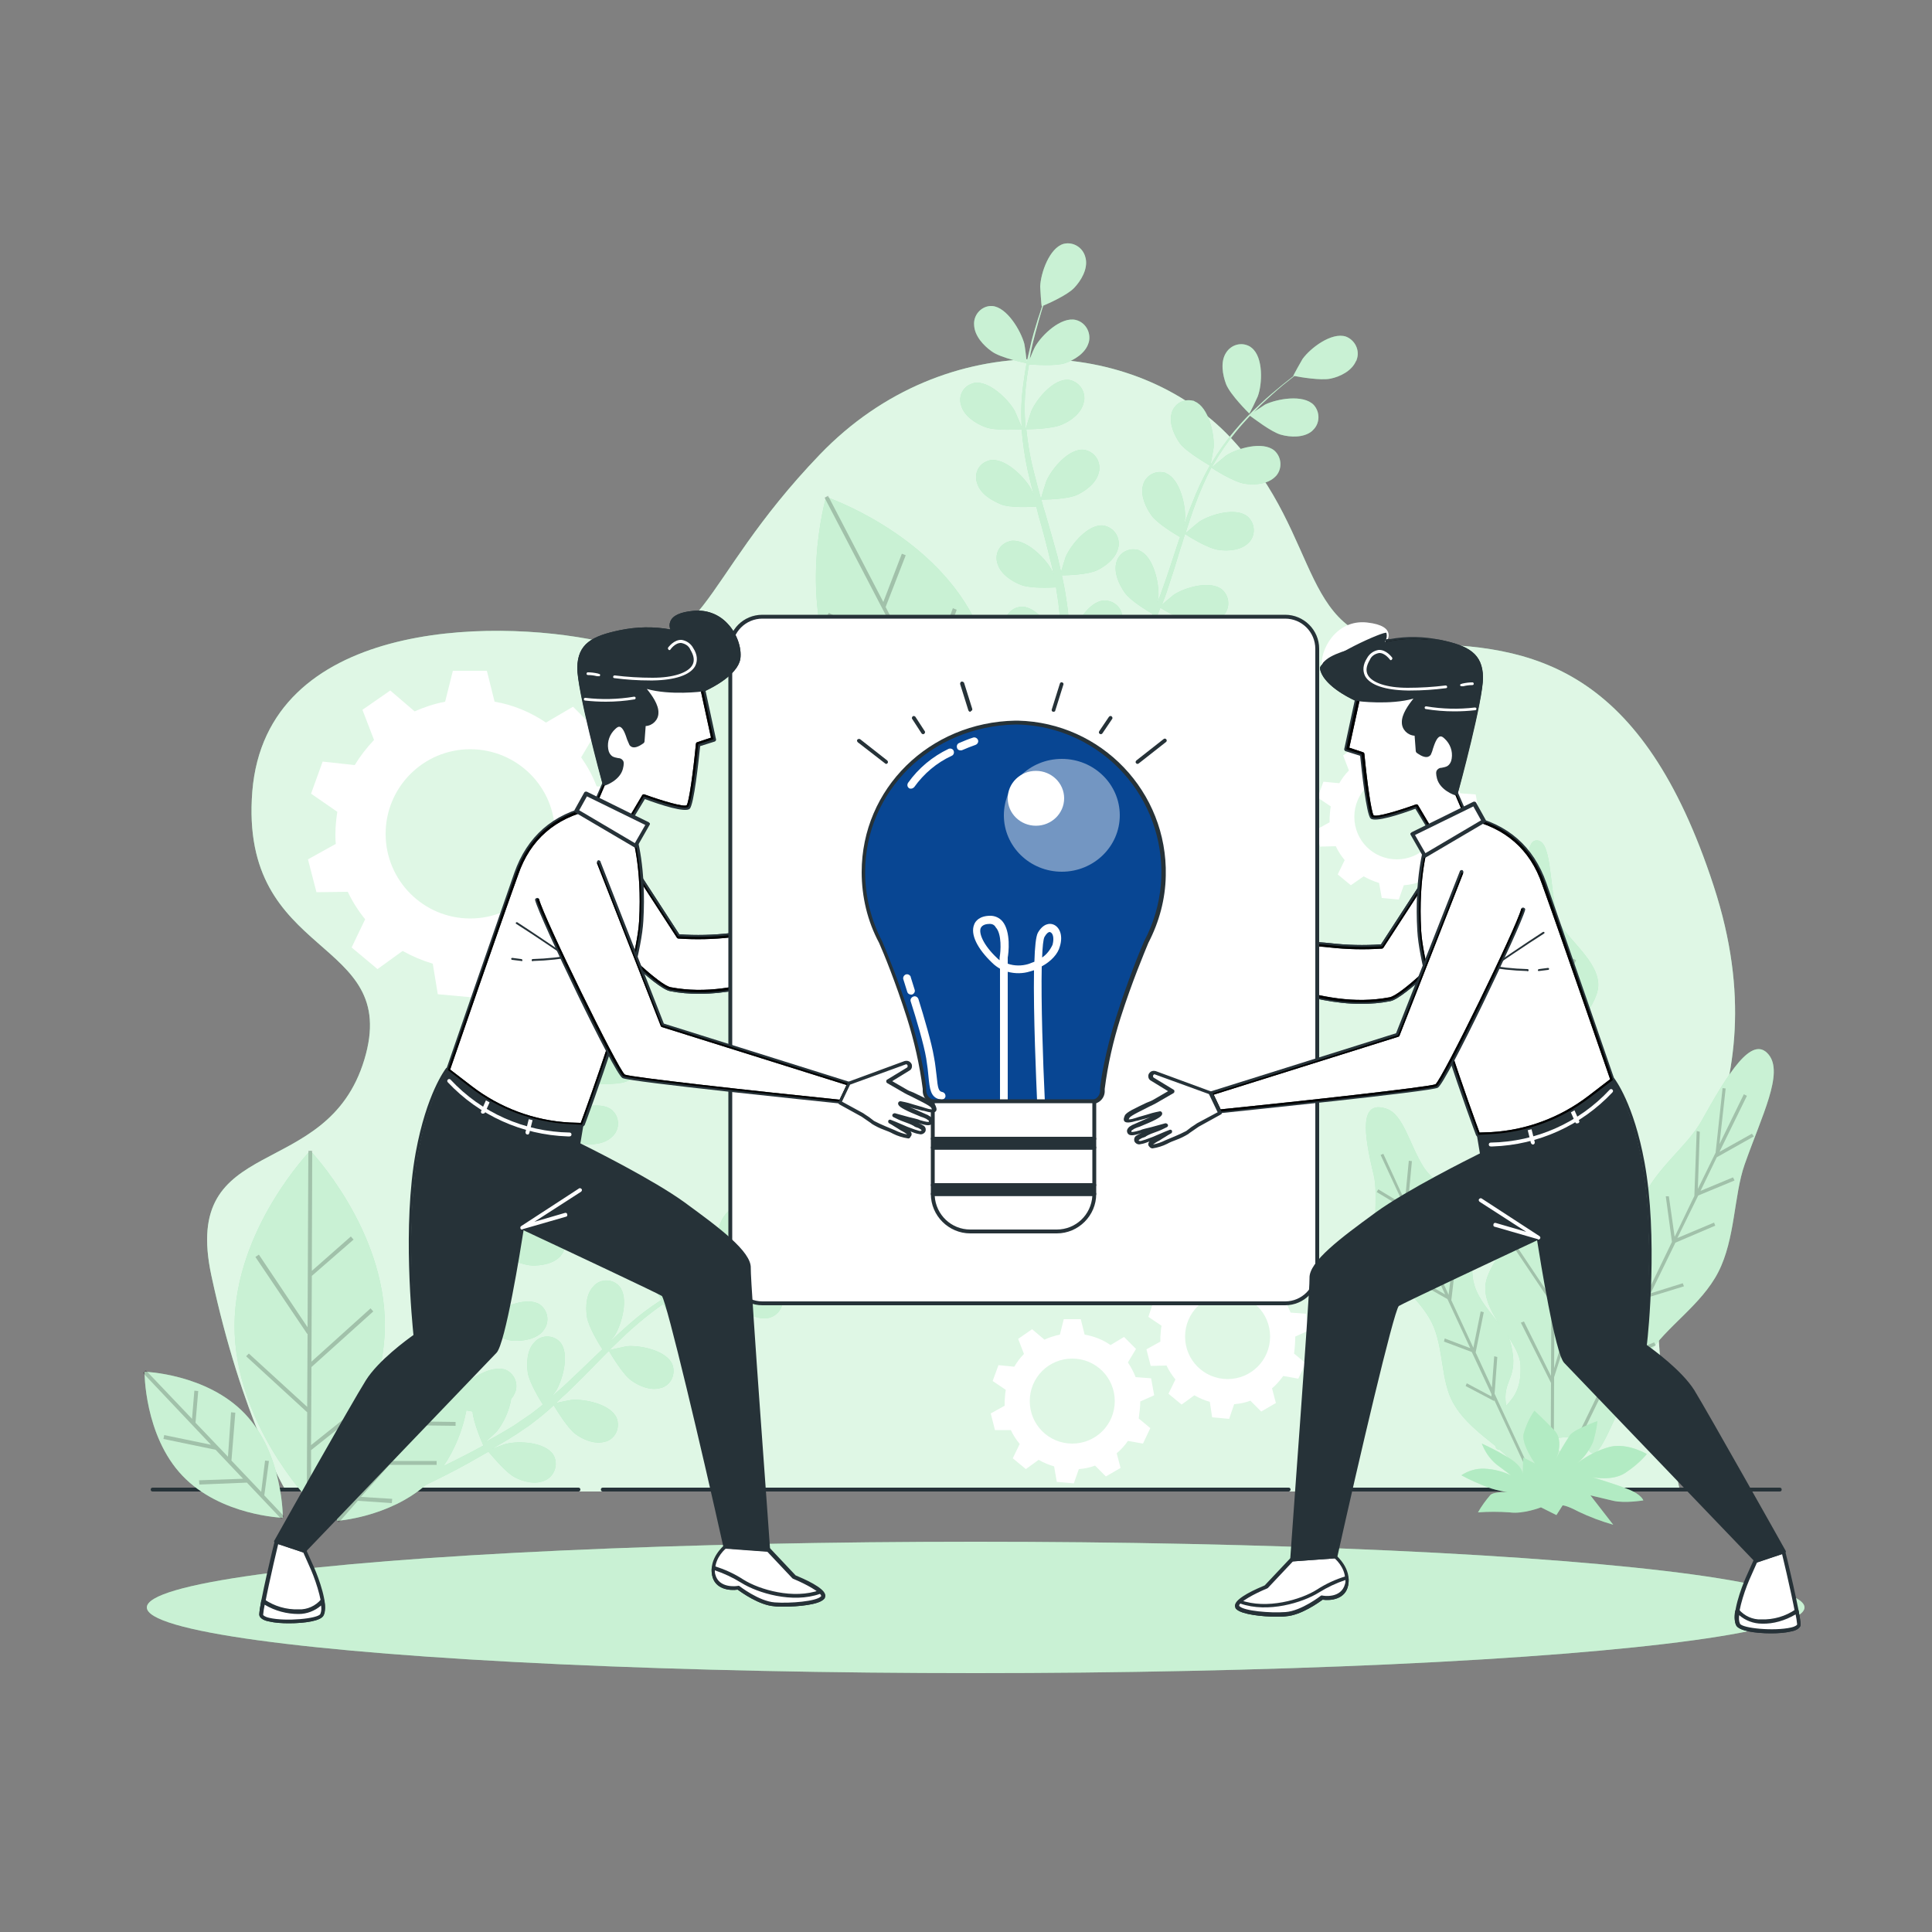 <?xml version="1.0" encoding="utf-8"?>
<!-- Generator: Adobe Illustrator 24.0.1, SVG Export Plug-In . SVG Version: 6.00 Build 0)  -->
<svg version="1.1" id="Layer_1" xmlns="http://www.w3.org/2000/svg" xmlns:xlink="http://www.w3.org/1999/xlink" x="0px" y="0px"
	 viewBox="0 0 500 500" style="enable-background:new 0 0 500 500;" xml:space="preserve">
<rect x="0" y="0" width="500" height="500" fill="#808080" stroke="none"/>
<style type="text/css">
	.st0{fill:#92E3A9;}
	.st1{opacity:0.7;fill:#FFFFFF;enable-background:new    ;}
	.st2{opacity:0.5;fill:#FFFFFF;enable-background:new    ;}
	.st3{fill:#263238;}
	.st4{fill:#FFFFFF;}
	.st5{opacity:0.2;}
	.st6{opacity:0.3;fill:#FFFFFF;enable-background:new    ;}
	.st7{opacity:0.5;}
	.st8{clip-path:url(#SVGID_3_);}
	.st9{clip-path:url(#SVGID_4_);}
	.st10{clip-path:url(#SVGID_7_);}
	.st11{clip-path:url(#SVGID_8_);}
	.st12{fill:#084693;}
	.st13{opacity:0.43;fill:#FFFFFF;enable-background:new    ;}
	.st14{clip-path:url(#SVGID_11_);}
	.st15{clip-path:url(#SVGID_12_);}
	.st16{clip-path:url(#SVGID_15_);}
	.st17{clip-path:url(#SVGID_16_);}
	.st18{clip-path:url(#SVGID_19_);}
	.st19{clip-path:url(#SVGID_20_);}
	.st20{clip-path:url(#SVGID_23_);}
	.st21{clip-path:url(#SVGID_24_);}
	.st22{clip-path:url(#SVGID_27_);}
	.st23{clip-path:url(#SVGID_28_);}
	.st24{clip-path:url(#SVGID_31_);}
	.st25{clip-path:url(#SVGID_32_);}
</style>
<g id="freepik--background-simple--inject-204">
	<path class="st0" d="M434.8,386H74.1c0,0-11.4-18.6-19.4-55.9s29.9-23.7,39.6-55.9s-32.5-25.4-29-69.4c3.6-44,61.5-44.9,89.7-38.9
		s24.6-14.4,57.2-48.3s81.8-30.5,106.4-4.2s16.7,53.3,47.5,53.3s58.9,5.9,77.4,62.6s-15.3,82.6-14.7,108.2
		C429.4,353.9,431.3,370.1,434.8,386z"/>
	<path class="st1" d="M434.8,386H74.1c0,0-11.4-18.6-19.4-55.9s29.9-23.7,39.6-55.9s-32.5-25.4-29-69.4c3.6-44,61.5-44.9,89.7-38.9
		s24.6-14.4,57.2-48.3s81.8-30.5,106.4-4.2s16.7,53.3,47.5,53.3s58.9,5.9,77.4,62.6s-15.3,82.6-14.7,108.2
		C429.4,353.9,431.3,370.1,434.8,386z"/>
</g>
<g id="freepik--Floor--inject-204">
	<ellipse class="st0" cx="252.5" cy="416" rx="214.5" ry="17"/>
	<ellipse class="st2" cx="252.5" cy="416" rx="214.5" ry="17"/>
	<path class="st3" d="M460.6,386H350c-0.3,0-0.5-0.2-0.5-0.5s0.2-0.5,0.5-0.5h110.6c0.3,0,0.5,0.2,0.5,0.5
		C461.1,385.8,460.9,386,460.6,386z"/>
	<path class="st3" d="M333.5,386H156c-0.3,0-0.5-0.2-0.5-0.5s0.2-0.5,0.5-0.5h177.5c0.3,0,0.5,0.2,0.5,0.5
		C334,385.8,333.7,386,333.5,386z"/>
	<path class="st3" d="M149.7,386H39.5c-0.3,0-0.5-0.2-0.5-0.5s0.2-0.5,0.5-0.5h110.2c0.3,0,0.5,0.2,0.5,0.5S150,386,149.7,386z"/>
</g>
<g id="freepik--Gears--inject-204">
	<path class="st4" d="M295.1,362.7l3.6-1.6l-0.8-4.4l-4-0.3c-0.5-1.3-1.2-2.6-2-3.8l2.1-3.5l-3.1-3.1l-3.5,2.1
		c-2-1.4-4.3-2.3-6.7-2.7l-1-4h-4.4l-1,4c-1.4,0.3-2.7,0.7-4,1.3l-3.2-2.7l-3.6,2.5l1.5,3.9c-1,1-1.8,2.1-2.5,3.3l-4.1-0.4l-1.5,4.1
		l3.4,2.3c-0.2,1-0.2,1.9-0.3,2.9c0,0.4,0,0.8,0,1.2l-3.6,2l1.1,4.3l4.1,0c0.6,1.3,1.4,2.5,2.3,3.6l-1.8,3.7l3.4,2.8l3.3-2.4
		c1.2,0.7,2.6,1.3,4,1.7l0.7,4l4.4,0.4l1.3-3.7c1.4-0.1,2.9-0.4,4.2-0.9l2.8,2.8l3.8-2.2l-1-3.8c1.1-0.9,2.1-2,2.9-3.2l3.9,0.7
		l1.9-4l-3-2.5C294.9,365.5,295.1,364.1,295.1,362.7z M288.5,362.6c0,6.1-4.9,11-11,11s-11-4.9-11-11s4.9-11,11-11
		S288.5,356.5,288.5,362.6L288.5,362.6z"/>
	<path class="st4" d="M379.1,211.5l3.6-1.6l-0.8-4.3l-4-0.3c-0.5-1.3-1.2-2.6-2-3.8l2.1-3.4l-3.1-3.1l-3.5,2.1
		c-2-1.4-4.3-2.3-6.7-2.7l-1-4h-4.4l-1,4c-1.4,0.3-2.7,0.7-4,1.3l-3.1-2.7l-3.6,2.5l1.5,3.9c-1,1-1.8,2.1-2.5,3.3l-4.1-0.4l-1.5,4.1
		l3.4,2.3c-0.2,1-0.2,1.9-0.3,2.9c0,0.4,0,0.8,0,1.2l-3.6,2l1.1,4.3l4.1-0.1c0.6,1.3,1.4,2.5,2.3,3.6l-1.8,3.7l3.4,2.8l3.3-2.3
		c1.3,0.7,2.6,1.3,4,1.7l0.7,3.9l4.4,0.4l1.3-3.7c1.4-0.1,2.9-0.4,4.2-0.9l2.8,2.8l3.8-2.2l-1-3.8c1.1-0.9,2.1-2,2.9-3.2l3.9,0.7
		l1.9-4l-3-2.5C378.9,214.4,379.1,213,379.1,211.5z M372.5,211.4c0,6.1-4.9,11-11,11s-11-4.9-11-11s4.9-11,11-11
		S372.5,205.4,372.5,211.4L372.5,211.4L372.5,211.4z"/>
	<path class="st4" d="M335.2,345.9l3.6-1.6l-0.8-4.3l-4-0.3c-0.5-1.3-1.2-2.6-2-3.8l2.1-3.5l-3.1-3.1l-3.5,2.1
		c-2-1.4-4.3-2.3-6.7-2.7l-1-4h-4.4l-1,4c-1.4,0.3-2.7,0.7-4,1.3l-3.1-2.7l-3.6,2.5l1.5,3.9c-1,1-1.8,2.1-2.5,3.3l-4.1-0.4l-1.4,4.2
		l3.4,2.3c-0.2,1-0.2,1.9-0.3,2.9c0,0.4,0,0.8,0,1.2l-3.6,2l1.1,4.3l4.1-0.1c0.6,1.3,1.4,2.5,2.3,3.6l-1.8,3.7l3.4,2.8l3.3-2.4
		c1.2,0.7,2.6,1.3,4,1.7l0.6,4l4.4,0.4l1.3-3.8c1.4-0.1,2.9-0.4,4.2-0.9l2.8,2.8l3.8-2.2l-1-3.8c1.1-0.9,2-2,2.9-3.2l3.9,0.7l1.9-4
		l-3-2.5C335.1,348.8,335.2,347.4,335.2,345.9z M328.7,345.9c0,6.1-4.9,11-11,11s-11-4.9-11-11s4.9-11,11-11l0,0
		C323.8,334.9,328.7,339.8,328.7,345.9z"/>
	<path class="st4" d="M156.6,216l7.2-3.3l-1.5-8.6l-7.9-0.6c-1-2.7-2.4-5.2-4-7.5l4.1-6.9l-6.2-6.2l-7,4.1c-4-2.7-8.5-4.6-13.3-5.4
		l-2-8h-8.8l-2,8c-2.7,0.5-5.4,1.4-7.9,2.5l-6.3-5.4l-7.2,5l3,7.8c-1.9,2-3.6,4.2-5,6.5l-8.3-0.9l-3,8.3l6.8,4.7
		c-0.3,1.9-0.5,3.9-0.5,5.8c0,0.8,0,1.6,0.1,2.5l-7.2,4l2.2,8.5l8.1-0.1c1.2,2.5,2.7,4.9,4.5,7.1l-3.5,7.3l6.7,5.6l6.5-4.7
		c2.5,1.4,5.1,2.5,7.8,3.3l1.3,7.9l8.7,0.8l2.6-7.4c2.9-0.3,5.7-0.9,8.4-1.8l5.5,5.6l7.6-4.4l-2.1-7.6c2.2-1.9,4.2-4,5.8-6.4
		l7.7,1.4l3.7-8l-6.1-5C156.3,221.7,156.6,218.9,156.6,216z M143.6,215.8c0,12.1-9.8,21.9-21.9,21.9c-12.1,0-21.9-9.8-21.9-21.9
		s9.8-21.9,21.9-21.9C133.8,193.9,143.7,203.7,143.6,215.8C143.7,215.8,143.7,215.8,143.6,215.8L143.6,215.8z"/>
</g>
<g id="freepik--Plants--inject-204">
	<path class="st0" d="M457.7,272.9c-4.3-5.2-10.5,4.9-17.3,17.1c-3.7,6.7-12,12.4-15.6,20.9c-3.5,8.2-2.2,18.8-5,26.3
		c-4.1,11-7.5,10.9-10.8,16.7c-1.7-3.5-2.6-7.4-2.5-11.3c0.3-5.2,8.7-10.1,8.9-16.6c0.2-5.6-7.9-12.5-7.9-18.6
		c0-5.8,8.2-11.1,8.1-17.1s-8.5-12.5-8.8-18.3c-0.3-6.3,7.4-12.2,6.8-17.8c-0.7-6.7-9.6-12.2-10.7-17.2c-2-9.3-1.4-19.7-5.3-19.5
		c-3.6,0.2-1.5,11.4-3.2,21.2c-0.9,5.4-9.7,10.2-10.1,17.4c-0.4,6,7.5,13.6,7.4,20.3c-0.1,6.3-8.3,12-8.3,18.5s8.3,13.6,8.5,19.9
		c0.2,6.7-7.8,12.8-7.5,18.9c0.1,3.1,1.8,6.2,3.7,9.1c-2.3-3.1-5.4-6.4-6.5-10.1c-1.7-5.3,1-12.1-1.2-17.3c-2.3-5.6-9.2-9-12-13.4
		c-3.7-5.9-5.2-13.7-9.7-15.1c-6.9-2.2-5.8,6.4-3.2,17.1c1.4,5.7-0.9,13.6,2.1,20.9c2.5,6.2,9.9,11.1,13,17.5s2.2,14.9,5.5,20.7
		c2.7,4.8,7.2,8.1,10.9,11.1l0.2,0.6c0.2,0.3,0.6,0.4,0.9,0.4c1.2,1,2.4,2.1,3.4,3.4c1.9,2.5-0.2,7.3,1,8.5c3.3,3.3,3.4,0.6,3.2-2.3
		c-0.1-1.6,3.7-4.3,3.5-6.8c0.3-0.4,0.5-0.6,0.7-0.6c1.3-0.3,7.2,4.7,8,3.1c0.6-1.2-6.5-6.1-6.1-7.7c0.3-1.1,5.3-0.7,7.7-1.2
		c0.1,0,0.1,0.1,0.2,0.2c0.7,0.9,1.1,4.9,3,4.2c2.7-1,6.3-13.5,13.9-25.4c4.5-7.2,13.7-12.8,18.1-21.4s4-19.8,6.8-27.8
		C456,288.6,461.7,277.7,457.7,272.9z M393.5,353.2c0.3,6.1-1.7,8.4-3.7,10.6c-1.2-6.9,3.5-6.9,1.2-16c-0.2-0.8-0.5-1.6-0.9-2.3
		C391.8,348.2,393.4,350.8,393.5,353.2z M396.5,373.7c0.2,0.4,0.3,0.8,0.2,1.3c-0.7-0.4-1.5-0.9-2.2-1.3
		C395.5,373.5,396.3,373.4,396.5,373.7L396.5,373.7z"/>
	<path class="st2" d="M457.7,272.9c-4.3-5.2-10.5,4.9-17.3,17.1c-3.7,6.7-12,12.4-15.6,20.9c-3.5,8.2-2.2,18.8-5,26.3
		c-4.1,11-7.5,10.9-10.8,16.7c-1.7-3.5-2.6-7.4-2.5-11.3c0.3-5.2,8.7-10.1,8.9-16.6c0.2-5.6-7.9-12.5-7.9-18.6
		c0-5.8,8.2-11.1,8.1-17.1s-8.5-12.5-8.8-18.3c-0.3-6.3,7.4-12.2,6.8-17.8c-0.7-6.7-9.6-12.2-10.7-17.2c-2-9.3-1.4-19.7-5.3-19.5
		c-3.6,0.2-1.5,11.4-3.2,21.2c-0.9,5.4-9.7,10.2-10.1,17.4c-0.4,6,7.5,13.6,7.4,20.3c-0.1,6.3-8.3,12-8.3,18.5s8.3,13.6,8.5,19.9
		c0.2,6.7-7.8,12.8-7.5,18.9c0.1,3.1,1.8,6.2,3.7,9.1c-2.3-3.1-5.4-6.4-6.5-10.1c-1.7-5.3,1-12.1-1.2-17.3c-2.3-5.6-9.2-9-12-13.4
		c-3.7-5.9-5.2-13.7-9.7-15.1c-6.9-2.2-5.8,6.4-3.2,17.1c1.4,5.7-0.9,13.6,2.1,20.9c2.5,6.2,9.9,11.1,13,17.5s2.2,14.9,5.5,20.7
		c2.7,4.8,7.2,8.1,10.9,11.1l0.2,0.6c0.2,0.3,0.6,0.4,0.9,0.4c1.2,1,2.4,2.1,3.4,3.4c1.9,2.5-0.2,7.3,1,8.5c3.3,3.3,3.4,0.6,3.2-2.3
		c-0.1-1.6,3.7-4.3,3.5-6.8c0.3-0.4,0.5-0.6,0.7-0.6c1.3-0.3,7.2,4.7,8,3.1c0.6-1.2-6.5-6.1-6.1-7.7c0.3-1.1,5.3-0.7,7.7-1.2
		c0.1,0,0.1,0.1,0.2,0.2c0.7,0.9,1.1,4.9,3,4.2c2.7-1,6.3-13.5,13.9-25.4c4.5-7.2,13.7-12.8,18.1-21.4s4-19.8,6.8-27.8
		C456,288.6,461.7,277.7,457.7,272.9z M393.5,353.2c0.3,6.1-1.7,8.4-3.7,10.6c-1.2-6.9,3.5-6.9,1.2-16c-0.2-0.8-0.5-1.6-0.9-2.3
		C391.8,348.2,393.4,350.8,393.5,353.2z M396.5,373.7c0.2,0.4,0.3,0.8,0.2,1.3c-0.7-0.4-1.5-0.9-2.2-1.3
		C395.5,373.5,396.3,373.4,396.5,373.7L396.5,373.7z"/>
	<g class="st5">
		<polygon points="405.3,346.8 404.5,346.4 402.2,354.1 402.3,335.8 406.5,323.9 405.7,323.6 402.3,333.3 402.4,316.3 409.1,305.1 
			408.4,304.6 402.4,314.6 402.5,296 408.7,286.6 408,286.1 402.5,294.4 402.6,278.6 406.5,270.4 405.8,269.9 402.6,276.7 
			402.7,259.1 407.9,248.5 407.1,248.1 402.7,257.2 402.8,240.6 402,240.5 401.9,256.9 393.1,243.7 392.4,244.1 401.9,258.3 
			401.8,277.6 393,268.5 392.4,269 401.8,278.8 401.7,295 393.2,287.6 392.7,288.2 401.7,296 401.6,314.8 392.8,304.8 392.3,305.3 
			401.6,316 401.5,335.6 401.4,335.8 392.9,323.1 392.3,323.6 401.5,337.3 401.4,356.1 394.4,342 393.6,342.3 401.4,357.9 
			401.3,380.9 402.1,381 402.2,356.4 		"/>
		<polygon points="448.9,305.5 448.5,304.7 440.1,308.2 444.3,299.5 453.9,294.1 453.4,293.4 445,298.1 452.1,283.6 451.3,283.2 
			445,296.1 446.6,281.7 445.8,281.6 444,298.3 439.4,307.7 439.9,292.9 439.1,292.7 438.5,309.5 433.4,320.1 431.9,309.6 
			431.1,309.6 432.7,321.4 426.8,333.6 426.3,320.8 425.5,320.8 426.1,335.1 419.5,348.7 418.8,343.5 418,343.5 418.8,350 
			408.2,371.8 408.9,372.3 419,351.6 419,352 428.5,348.2 428.1,347.4 419.7,350.8 419.6,350.3 426.7,335.7 435.8,332.9 
			435.5,332.1 427.2,334.7 433.6,321.6 443.9,317.2 443.6,316.4 434.1,320.4 439.5,309.4 		"/>
		<polygon points="387.5,351.2 386.7,351 386.1,359.1 381.9,350 384,339.6 383.2,339.4 381.3,348.8 375.6,336.5 377.1,323.7 
			376.3,323.6 374.9,335.1 370.2,324.8 370.7,325 371.3,312.5 370.5,312.4 369.9,323.9 369.7,323.8 364.3,312.3 365.4,300.5 
			364.6,300.4 363.6,310.8 358,298.6 357.3,298.9 363.3,311.8 356.7,307.8 356.3,308.5 363.9,313.1 368.6,323.3 362.4,320.8 
			362.1,321.5 369.1,324.4 374,335 366.7,330.8 366.3,331.5 374.6,336.2 380.5,348.9 373.9,346.4 373.7,347.2 380.9,349.9 
			386,360.8 386,361.4 379.6,358 379.3,358.7 386.7,362.6 386.7,362.3 396.4,383.1 397.1,382.9 386.8,360.7 		"/>
	</g>
	<path class="st0" d="M394.1,382.1c0,0,0.7-2.4-4.3-5.2c-2-1.2-4.1-2.3-6.3-3.3c0.8,2.1,2.1,4,3.8,5.4c2.6,1.9,3.7,2.8,3.7,2.8
		c-2.1-1-4.4-1.6-6.8-1.7c-2.1-0.1-4.2,0.5-6,1.7c2.2,1.2,4.5,2.2,6.8,3.1c2.8,1,5.7,1.5,8.6,1.5c0,0-6.6-0.8-7.9,0.5
		c-1.2,1.4-2.3,2.9-3.2,4.5c2.7-0.2,5.4-0.2,8.2,0c3.5,0.5,8.1-1.3,8.1-1.3l4,2l1.6-2.5c0,0,0.9-0.1,4.1,1.6c2.9,1.4,5.9,2.5,9,3.4
		l-5.9-7.6l5.9,1.4c3,0.7,7.8-0.1,7.8-0.1s-0.5-1.5-3.7-2.8s-9.5-3.2-9.5-3.2s5.1,1.1,8.5-1.1c2.1-1.4,4-3,5.6-4.9
		c0,0-4.9-2.9-9.4-1.9c-3.1,0.8-6,2.3-8.5,4.2c1.8-1.5,3.1-3.4,4-5.5c0.5-1.7,0.9-3.5,1.1-5.3c0,0-5.5,1.9-7,3.5
		c-1.4,2.1-2.7,4.2-3.8,6.5c0,0,2.4-4.8-0.4-7.7s-5.1-5-5.1-5c-1.3,1.9-2.2,3.9-2.8,6.1c-0.5,2.7,3,7.6,3,7.6l-3.1-1.6L394.1,382.1z
		"/>
	<path class="st6" d="M394.1,382.1c0,0,0.7-2.4-4.3-5.2c-2-1.2-4.1-2.3-6.3-3.3c0.8,2.1,2.1,4,3.8,5.4c2.6,1.9,3.7,2.8,3.7,2.8
		c-2.1-1-4.4-1.6-6.8-1.7c-2.1-0.1-4.2,0.5-6,1.7c2.2,1.2,4.5,2.2,6.8,3.1c2.8,1,5.7,1.5,8.6,1.5c0,0-6.6-0.8-7.9,0.5
		c-1.2,1.4-2.3,2.9-3.2,4.5c2.7-0.2,5.4-0.2,8.2,0c3.5,0.5,8.1-1.3,8.1-1.3l4,2l1.6-2.5c0,0,0.9-0.1,4.1,1.6c2.9,1.4,5.9,2.5,9,3.4
		l-5.9-7.6l5.9,1.4c3,0.7,7.8-0.1,7.8-0.1s-0.5-1.5-3.7-2.8s-9.5-3.2-9.5-3.2s5.1,1.1,8.5-1.1c2.1-1.4,4-3,5.6-4.9
		c0,0-4.9-2.9-9.4-1.9c-3.1,0.8-6,2.3-8.5,4.2c1.8-1.5,3.1-3.4,4-5.5c0.5-1.7,0.9-3.5,1.1-5.3c0,0-5.5,1.9-7,3.5
		c-1.4,2.1-2.7,4.2-3.8,6.5c0,0,2.4-4.8-0.4-7.7s-5.1-5-5.1-5c-1.3,1.9-2.2,3.9-2.8,6.1c-0.5,2.7,3,7.6,3,7.6l-3.1-1.6L394.1,382.1z
		"/>
	<path class="st0" d="M142.3,291.4c0,0-5.3-4.2-6.6-7c-1.1-2.3-2-5.6-0.8-8.1c1-2.3,3.7-3.3,5.9-2.4c0.2,0.1,0.3,0.2,0.5,0.3
		c3.3,2.1,3.6,9.1,2.8,12.5C144,287,142.4,291.4,142.3,291.4z"/>
	<path class="st0" d="M191.3,326.8c-0.2,0.2-4,3-4,2.9s-2.1-6.5-1.8-9.5c0.3-2.6,1.4-5.8,3.7-7.2c2.1-1.3,4.9-0.7,6.2,1.4
		c0.1,0.2,0.2,0.3,0.3,0.5C197.3,318.4,193.8,324.4,191.3,326.8z"/>
	<path class="st0" d="M80.3,297.8c0,0,19.4,20.3,19.3,45.3S80,388.3,80,388.3S60.6,368,60.7,343S80.3,297.8,80.3,297.8z"/>
	<path class="st0" d="M108,358.1c-0.3-0.3-0.5-0.6-0.7-0.9c-1.4-2.2-2.6-5.3-1.7-7.9c0.7-2.4,3.3-3.7,5.7-3c0.2,0.1,0.3,0.1,0.5,0.2
		c2.6,1.3,3.9,5.5,4.2,9.1c1-0.3,2-0.4,2.8-0.6c0.3-0.8,0.7-1.6,1-2.4s0.7-1.7,1-2.5c0.5-1.3,0.9-2.6,1.3-3.9
		c-1.5-0.7-6-2.8-7.7-4.7s-3.4-4.9-2.9-7.6c0.4-2.5,2.7-4.2,5.2-3.9c0.2,0,0.3,0.1,0.5,0.1c3.7,1.1,5.8,7.8,5.9,11.3
		c0,0.1-0.1,0.9-0.1,1.7c0.4-1.3,0.8-2.6,1.1-3.9c1-3.7,1.8-7.6,2.7-11.4c0.2-0.8,0.4-1.6,0.6-2.4c-1.3-0.6-6.2-2.8-7.9-4.8
		s-3.4-4.9-2.9-7.6c0.4-2.5,2.7-4.2,5.1-3.9c0.2,0,0.4,0.1,0.5,0.1c3.7,1.1,5.8,7.8,5.9,11.3c0,0.1-0.1,1-0.2,2
		c0.5-2.1,1-4.1,1.6-6.2c1-3.5,2.2-6.9,3.6-10.3c-0.5-0.2-6.2-2.7-8.1-4.9c-1.7-1.9-3.4-4.9-2.9-7.6c0.4-2.5,2.7-4.2,5.1-3.9
		c0.2,0,0.3,0.1,0.5,0.1c3.7,1.1,5.8,7.8,5.9,11.3c0,0.3-0.3,3.4-0.4,4.6l0.1-0.1c1.5-3.2,3.2-6.3,5.3-9.3c1.8-2.6,3.7-5.1,5.8-7.5
		c1.9-2.2,3.8-4.2,5.5-5.9c0.9-0.9,1.8-1.7,2.6-2.5h-0.1c-0.1,0,1.8-4.4,1.9-4.6c1.7-3,6.8-7.8,10.5-7c2.5,0.6,4,3.2,3.3,5.6
		c0,0.2-0.1,0.3-0.2,0.5c-0.8,2.6-3.7,4.4-6.1,5.2s-7.9,0.5-9.2,0.3c-0.8,0.8-1.7,1.7-2.6,2.6c-1.6,1.7-3.5,3.7-5.3,6
		c-0.5,0.6-1,1.3-1.5,1.9c1.1-0.9,2.6-2.1,2.7-2.2c2.9-1.9,9.6-3.8,12.5-1.3c1.9,1.7,2.1,4.7,0.3,6.6c-0.1,0.1-0.2,0.2-0.3,0.3
		c-1.9,1.9-5.3,2.2-7.8,1.8s-7.4-3.4-8.4-4.1c-1.1,1.4-2.2,2.9-3.2,4.6c-1.9,2.9-3.6,6-5,9.3c-0.1,0.2-0.1,0.4-0.2,0.6
		c0.5-0.5,3.1-3.3,3.4-3.5c2.7-2.2,9.1-4.8,12.3-2.7c2.1,1.5,2.6,4.4,1.1,6.5c-0.1,0.1-0.2,0.2-0.2,0.3c-1.7,2.1-5,2.7-7.6,2.6
		c-3-0.1-8.8-3.1-9-3.2c-1.3,3.3-2.4,6.6-3.3,10c-0.7,2.5-1.2,5.1-1.8,7.7c0.6-0.7,3.1-3.3,3.3-3.4c2.7-2.2,9.1-4.8,12.3-2.6
		c2.1,1.5,2.6,4.4,1.1,6.5c-0.1,0.1-0.2,0.2-0.2,0.3c-1.7,2.1-5,2.7-7.6,2.6c-2.9-0.1-8.5-2.9-8.9-3.2c-0.3,1.2-0.5,2.4-0.7,3.5
		c-0.8,3.9-1.6,7.7-2.4,11.5c-0.3,1.3-0.6,2.6-1,3.9c0.9-1,2.7-2.8,2.8-2.9c2.7-2.2,9.1-4.8,12.3-2.7c2.1,1.5,2.6,4.4,1.1,6.5
		c-0.1,0.1-0.2,0.2-0.2,0.3c-1.7,2.1-5,2.7-7.6,2.6s-7.3-2.4-8.6-3c-0.6,2.1-1.2,4.2-1.9,6.3c-0.3,0.9-0.6,1.8-1,2.6l-0.5,1.2
		l0.7-0.1c0,0,0.1,1.2-0.1,3.2c2.8-2,6.9-3.8,9.5-2.6c2.3,1.2,3.2,4,2,6.2c-0.1,0.1-0.1,0.3-0.2,0.4c-0.2,0.3-0.4,0.6-0.6,0.8
		c-0.5,3-1.8,5.9-3.6,8.3c-0.1,0.2-2.1,2-3.1,2.9c1-0.5,1.9-1.1,2.9-1.6c1.4-0.8,2.9-1.7,4.4-2.6l2.2-1.5c0.8-0.5,1.4-1,2.2-1.5
		c1.1-0.8,2.1-1.6,3.2-2.5c-0.9-1.4-3.5-5.7-3.9-8.2s-0.2-6,1.7-7.9c1.6-1.9,4.5-2,6.3-0.4c0.1,0.1,0.3,0.3,0.4,0.4
		c2.5,3,0.6,9.8-1.2,12.7c-0.1,0.1-0.5,0.7-1.1,1.4c1-0.9,2-1.7,3-2.6c2.8-2.6,5.6-5.3,8.4-8l1.8-1.7c-0.8-1.2-3.6-5.8-4-8.4
		s-0.2-6,1.7-7.9c1.6-1.9,4.5-2,6.3-0.4c0.1,0.1,0.3,0.3,0.4,0.4c2.5,3,0.6,9.8-1.2,12.7c-0.1,0.1-0.6,0.8-1.2,1.6
		c1.6-1.5,3.1-2.9,4.7-4.3c2.7-2.4,5.6-4.6,8.6-6.5c-0.3-0.4-3.7-5.8-4.1-8.6c-0.4-2.6-0.2-6,1.7-7.9c1.6-1.9,4.5-2,6.3-0.4
		c0.1,0.1,0.3,0.3,0.4,0.4c2.5,3,0.6,9.8-1.2,12.7c-0.1,0.2-2.1,2.7-2.8,3.6l0.1-0.1c3-1.9,6.2-3.5,9.4-4.8c2.9-1.2,5.9-2.2,8.9-3
		c2.8-0.8,5.4-1.4,7.8-1.8c1.3-0.3,2.4-0.5,3.5-0.6h-0.1c-0.1,0,3.9-2.6,4.1-2.8c3.1-1.5,9.9-2.7,12.6,0.1c1.7,1.9,1.6,4.9-0.3,6.6
		c-0.1,0.1-0.2,0.2-0.3,0.3c-2.1,1.7-5.4,1.6-7.9,0.9s-6.8-4-7.9-4.9c-1.1,0.2-2.3,0.4-3.6,0.7c-2.3,0.5-4.9,1.1-7.7,2
		c-0.7,0.2-1.5,0.5-2.3,0.8c1.4-0.1,3.3-0.3,3.5-0.3c3.4,0.1,10,2.2,11.1,6c0.7,2.5-0.8,5-3.2,5.7c-0.1,0-0.3,0.1-0.4,0.1
		c-2.7,0.5-5.6-1.1-7.5-2.9s-4.3-7-4.8-8.1c-1.7,0.6-3.4,1.2-5.2,2c-3.2,1.4-6.3,3-9.2,4.9l-0.5,0.4c0.7-0.2,4.4-1,4.7-1
		c3.4-0.3,10.2,1.1,11.7,4.7c0.9,2.4-0.2,5.1-2.6,6c-0.1,0-0.3,0.1-0.4,0.1c-2.6,0.8-5.6-0.5-7.7-2c-2.4-1.7-5.6-7.5-5.7-7.7
		c-2.9,2-5.6,4.2-8.2,6.5c-1.9,1.7-3.8,3.6-5.7,5.4c0.9-0.2,4.4-1,4.6-1c3.4-0.3,10.2,1.1,11.7,4.7c0.9,2.4-0.2,5.1-2.6,6
		c-0.1,0-0.3,0.1-0.4,0.1c-2.6,0.8-5.7-0.5-7.7-2c-2.3-1.7-5.5-7.2-5.7-7.6c-0.9,0.8-1.7,1.7-2.5,2.5c-2.7,2.8-5.5,5.6-8.3,8.3
		c-1,0.9-2,1.8-2.9,2.7c1.3-0.3,3.8-0.8,4-0.8c3.4-0.3,10.2,1.1,11.7,4.7c0.9,2.4-0.2,5.1-2.6,6c-0.1,0-0.3,0.1-0.4,0.1
		c-2.6,0.8-5.7-0.5-7.7-2s-4.8-6.1-5.6-7.4c-1.6,1.5-3.3,2.9-5,4.2c-0.7,0.5-1.5,1.2-2.2,1.6l-2.2,1.5c-1.5,1-3,1.9-4.4,2.7
		c-0.7,0.4-1.4,0.8-2.2,1.3c1.3-0.5,3.4-1.3,3.6-1.3c3.3-0.9,10.2-0.5,12.3,2.8c1.3,2.2,0.5,5.1-1.7,6.4c-0.1,0.1-0.2,0.1-0.4,0.2
		c-2.4,1.2-5.7,0.4-7.9-0.8c-2.5-1.3-6.3-6.1-6.8-6.6c-1.8,1-3.5,2-5.1,2.9c-4.3,2.4-8.2,4.3-11.1,5.7c-9.6,8.4-23,9.3-23,9.3
		s-0.7-16.4,8.8-27.2C99.5,363,103.5,360.1,108,358.1z M125.1,374.1c-0.3-0.7-2.6-5.9-2.8-8.8c-0.5-0.1-1.1-0.2-1.6-0.3
		c-1,5.2-3,10.1-5.9,14.4c1.7-0.8,3.6-1.8,5.6-2.8C121.9,375.8,123.5,375,125.1,374.1L125.1,374.1z"/>
	<path class="st0" d="M37.4,355c0,0,16.1,0.5,26,10.9s9.8,26.9,9.8,26.9s-16.1-0.5-26-10.9S37.4,355,37.4,355z"/>
	<g class="st7">
		<path class="st4" d="M142.3,291.4c0,0-5.3-4.2-6.6-7c-1.1-2.3-2-5.6-0.8-8.1c1-2.3,3.7-3.3,5.9-2.4c0.2,0.1,0.3,0.2,0.5,0.3
			c3.3,2.1,3.6,9.1,2.8,12.5C144,287,142.4,291.4,142.3,291.4z"/>
		<path class="st4" d="M191.3,326.8c-0.2,0.2-4,3-4,2.9s-2.1-6.5-1.8-9.5c0.3-2.6,1.4-5.8,3.7-7.2c2.1-1.3,4.9-0.7,6.2,1.4
			c0.1,0.2,0.2,0.3,0.3,0.5C197.3,318.4,193.8,324.4,191.3,326.8z"/>
		<path class="st4" d="M80.3,297.8c0,0,19.4,20.3,19.3,45.3S80,388.3,80,388.3S60.6,368,60.7,343S80.3,297.8,80.3,297.8z"/>
		<path class="st4" d="M108,358.1c-0.3-0.3-0.5-0.6-0.7-0.9c-1.4-2.2-2.6-5.3-1.7-7.9c0.7-2.4,3.3-3.7,5.7-3
			c0.2,0.1,0.3,0.1,0.5,0.2c2.6,1.3,3.9,5.5,4.2,9.1c1-0.3,2-0.4,2.8-0.6c0.3-0.8,0.7-1.6,1-2.4s0.7-1.7,1-2.5
			c0.5-1.3,0.9-2.6,1.3-3.9c-1.5-0.7-6-2.8-7.7-4.7s-3.4-4.9-2.9-7.6c0.4-2.5,2.7-4.2,5.2-3.9c0.2,0,0.3,0.1,0.5,0.1
			c3.7,1.1,5.8,7.8,5.9,11.3c0,0.1-0.1,0.9-0.1,1.7c0.4-1.3,0.8-2.6,1.1-3.9c1-3.7,1.8-7.6,2.7-11.4c0.2-0.8,0.4-1.6,0.6-2.4
			c-1.3-0.6-6.2-2.8-7.9-4.8s-3.4-4.9-2.9-7.6c0.4-2.5,2.7-4.2,5.1-3.9c0.2,0,0.4,0.1,0.5,0.1c3.7,1.1,5.8,7.8,5.9,11.3
			c0,0.1-0.1,1-0.2,2c0.5-2.1,1-4.1,1.6-6.2c1-3.5,2.2-6.9,3.6-10.3c-0.5-0.2-6.2-2.7-8.1-4.9c-1.7-1.9-3.4-4.9-2.9-7.6
			c0.4-2.5,2.7-4.2,5.1-3.9c0.2,0,0.3,0.1,0.5,0.1c3.7,1.1,5.8,7.8,5.9,11.3c0,0.3-0.3,3.4-0.4,4.6l0.1-0.1c1.5-3.2,3.2-6.3,5.3-9.3
			c1.8-2.6,3.7-5.1,5.8-7.5c1.9-2.2,3.8-4.2,5.5-5.9c0.9-0.9,1.8-1.7,2.6-2.5h-0.1c-0.1,0,1.8-4.4,1.9-4.6c1.7-3,6.8-7.8,10.5-7
			c2.5,0.6,4,3.2,3.3,5.6c0,0.2-0.1,0.3-0.2,0.5c-0.8,2.6-3.7,4.4-6.1,5.2s-7.9,0.5-9.2,0.3c-0.8,0.8-1.7,1.7-2.6,2.6
			c-1.6,1.7-3.5,3.7-5.3,6c-0.5,0.6-1,1.3-1.5,1.9c1.1-0.9,2.6-2.1,2.7-2.2c2.9-1.9,9.6-3.8,12.5-1.3c1.9,1.7,2.1,4.7,0.3,6.6
			c-0.1,0.1-0.2,0.2-0.3,0.3c-1.9,1.9-5.3,2.2-7.8,1.8s-7.4-3.4-8.4-4.1c-1.1,1.4-2.2,2.9-3.2,4.6c-1.9,2.9-3.6,6-5,9.3
			c-0.1,0.2-0.1,0.4-0.2,0.6c0.5-0.5,3.1-3.3,3.4-3.5c2.7-2.2,9.1-4.8,12.3-2.7c2.1,1.5,2.6,4.4,1.1,6.5c-0.1,0.1-0.2,0.2-0.2,0.3
			c-1.7,2.1-5,2.7-7.6,2.6c-3-0.1-8.8-3.1-9-3.2c-1.3,3.3-2.4,6.6-3.3,10c-0.7,2.5-1.2,5.1-1.8,7.7c0.6-0.7,3.1-3.3,3.3-3.4
			c2.7-2.2,9.1-4.8,12.3-2.6c2.1,1.5,2.6,4.4,1.1,6.5c-0.1,0.1-0.2,0.2-0.2,0.3c-1.7,2.1-5,2.7-7.6,2.6c-2.9-0.1-8.5-2.9-8.9-3.2
			c-0.3,1.2-0.5,2.4-0.7,3.5c-0.8,3.9-1.6,7.7-2.4,11.5c-0.3,1.3-0.6,2.6-1,3.9c0.9-1,2.7-2.8,2.8-2.9c2.7-2.2,9.1-4.8,12.3-2.7
			c2.1,1.5,2.6,4.4,1.1,6.5c-0.1,0.1-0.2,0.2-0.2,0.3c-1.7,2.1-5,2.7-7.6,2.6s-7.3-2.4-8.6-3c-0.6,2.1-1.2,4.2-1.9,6.3
			c-0.3,0.9-0.6,1.8-1,2.6l-0.5,1.2l0.7-0.1c0,0,0.1,1.2-0.1,3.2c2.8-2,6.9-3.8,9.5-2.6c2.3,1.2,3.2,4,2,6.2
			c-0.1,0.1-0.1,0.3-0.2,0.4c-0.2,0.3-0.4,0.6-0.6,0.8c-0.5,3-1.8,5.9-3.6,8.3c-0.1,0.2-2.1,2-3.1,2.9c1-0.5,1.9-1.1,2.9-1.6
			c1.4-0.8,2.9-1.7,4.4-2.6l2.2-1.5c0.8-0.5,1.4-1,2.2-1.5c1.1-0.8,2.1-1.6,3.2-2.5c-0.9-1.4-3.5-5.7-3.9-8.2s-0.2-6,1.7-7.9
			c1.6-1.9,4.5-2,6.3-0.4c0.1,0.1,0.3,0.3,0.4,0.4c2.5,3,0.6,9.8-1.2,12.7c-0.1,0.1-0.5,0.7-1.1,1.4c1-0.9,2-1.7,3-2.6
			c2.8-2.6,5.6-5.3,8.4-8l1.8-1.7c-0.8-1.2-3.6-5.8-4-8.4s-0.2-6,1.7-7.9c1.6-1.9,4.5-2,6.3-0.4c0.1,0.1,0.3,0.3,0.4,0.4
			c2.5,3,0.6,9.8-1.2,12.7c-0.1,0.1-0.6,0.8-1.2,1.6c1.6-1.5,3.1-2.9,4.7-4.3c2.7-2.4,5.6-4.6,8.6-6.5c-0.3-0.4-3.7-5.8-4.1-8.6
			c-0.4-2.6-0.2-6,1.7-7.9c1.6-1.9,4.5-2,6.3-0.4c0.1,0.1,0.3,0.3,0.4,0.4c2.5,3,0.6,9.8-1.2,12.7c-0.1,0.2-2.1,2.7-2.8,3.6l0.1-0.1
			c3-1.9,6.2-3.5,9.4-4.8c2.9-1.2,5.9-2.2,8.9-3c2.8-0.8,5.4-1.4,7.8-1.8c1.3-0.3,2.4-0.5,3.5-0.6h-0.1c-0.1,0,3.9-2.6,4.1-2.8
			c3.1-1.5,9.9-2.7,12.6,0.1c1.7,1.9,1.6,4.9-0.3,6.6c-0.1,0.1-0.2,0.2-0.3,0.3c-2.1,1.7-5.4,1.6-7.9,0.9s-6.8-4-7.9-4.9
			c-1.1,0.2-2.3,0.4-3.6,0.7c-2.3,0.5-4.9,1.1-7.7,2c-0.7,0.2-1.5,0.5-2.3,0.8c1.4-0.1,3.3-0.3,3.5-0.3c3.4,0.1,10,2.2,11.1,6
			c0.7,2.5-0.8,5-3.2,5.7c-0.1,0-0.3,0.1-0.4,0.1c-2.7,0.5-5.6-1.1-7.5-2.9s-4.3-7-4.8-8.1c-1.7,0.6-3.4,1.2-5.2,2
			c-3.2,1.4-6.3,3-9.2,4.9l-0.5,0.4c0.7-0.2,4.4-1,4.7-1c3.4-0.3,10.2,1.1,11.7,4.7c0.9,2.4-0.2,5.1-2.6,6c-0.1,0-0.3,0.1-0.4,0.1
			c-2.6,0.8-5.6-0.5-7.7-2c-2.4-1.7-5.6-7.5-5.7-7.7c-2.9,2-5.6,4.2-8.2,6.5c-1.9,1.7-3.8,3.6-5.7,5.4c0.9-0.2,4.4-1,4.6-1
			c3.4-0.3,10.2,1.1,11.7,4.7c0.9,2.4-0.2,5.1-2.6,6c-0.1,0-0.3,0.1-0.4,0.1c-2.6,0.8-5.7-0.5-7.7-2c-2.3-1.7-5.5-7.2-5.7-7.6
			c-0.9,0.8-1.7,1.7-2.5,2.5c-2.7,2.8-5.5,5.6-8.3,8.3c-1,0.9-2,1.8-2.9,2.7c1.3-0.3,3.8-0.8,4-0.8c3.4-0.3,10.2,1.1,11.7,4.7
			c0.9,2.4-0.2,5.1-2.6,6c-0.1,0-0.3,0.1-0.4,0.1c-2.6,0.8-5.7-0.5-7.7-2s-4.8-6.1-5.6-7.4c-1.6,1.5-3.3,2.9-5,4.2
			c-0.7,0.5-1.5,1.2-2.2,1.6l-2.2,1.5c-1.5,1-3,1.9-4.4,2.7c-0.7,0.4-1.4,0.8-2.2,1.3c1.3-0.5,3.4-1.3,3.6-1.3
			c3.3-0.9,10.2-0.5,12.3,2.8c1.3,2.2,0.5,5.1-1.7,6.4c-0.1,0.1-0.2,0.1-0.4,0.2c-2.4,1.2-5.7,0.4-7.9-0.8c-2.5-1.3-6.3-6.1-6.8-6.6
			c-1.8,1-3.5,2-5.1,2.9c-4.3,2.4-8.2,4.3-11.1,5.7c-9.6,8.4-23,9.3-23,9.3s-0.7-16.4,8.8-27.2C99.5,363,103.5,360.1,108,358.1z
			 M125.1,374.1c-0.3-0.7-2.6-5.9-2.8-8.8c-0.5-0.1-1.1-0.2-1.6-0.3c-1,5.2-3,10.1-5.9,14.4c1.7-0.8,3.6-1.8,5.6-2.8
			C121.9,375.8,123.5,375,125.1,374.1L125.1,374.1z"/>
		<path class="st4" d="M37.4,355c0,0,16.1,0.5,26,10.9s9.8,26.9,9.8,26.9s-16.1-0.5-26-10.9S37.4,355,37.4,355z"/>
	</g>
	<g class="st5">
		<polygon points="79.5,365.5 63.7,351 64.4,350.3 79.5,364.1 79.6,345.2 79.5,345.2 66.1,325.3 67,324.7 79.6,343.5 79.8,297.8 
			80.8,297.8 80.7,328.9 90.8,320 91.5,320.8 80.7,330.2 80.6,352.4 95.9,338.6 96.6,339.4 80.6,353.8 80.5,374 92,364.8 
			92.7,365.6 80.5,375.3 80.5,388.3 79.4,388.3 79.5,365.5 		"/>
		<polygon points="94.1,371.1 95.2,371 96.4,382.5 103.2,374.8 103.2,374.8 105,360.9 106,361 104.4,373.4 121.3,354.2 122.1,354.9 
			110.6,367.9 117.9,368 117.9,369 109.7,368.9 101.7,378.1 113,378.1 113,379.1 100.8,379.1 93.4,387.4 101.5,387.9 101.4,389 
			92.6,388.4 87.7,394 86.9,393.3 95.5,383.5 		"/>
		<polygon points="55.8,375.2 42.3,372.4 42.5,371.4 54.6,373.9 37,355.3 37.7,354.6 49.7,367.2 50.3,359.9 51.3,360 50.6,368.2 
			59,377 59.8,365.5 60.9,365.6 59.9,378 67.6,386.1 68.6,378 69.6,378.1 68.4,387 73.5,392.4 72.8,393.1 63.9,383.7 51.6,384.2 
			51.5,383.1 62.9,382.7 55.8,375.2 		"/>
	</g>
	<path class="st0" d="M265.7,94c0,0-6.7-1.3-9.1-3.1c-2.1-1.5-4.4-4-4.5-6.8c-0.2-2.5,1.7-4.7,4.1-4.9c0.2,0,0.4,0,0.6,0
		c3.8,0.3,7.4,6.4,8.3,9.8C265.2,89.3,265.8,94,265.7,94z"/>
	<path class="st0" d="M325.5,102.6c-0.1,0.3-2.1,4.5-2.2,4.4s-4.9-4.8-6-7.6c-0.9-2.4-1.5-5.8,0-8.1c1.3-2.1,4-2.9,6.2-1.6
		c0.1,0.1,0.3,0.2,0.4,0.3C327,92.4,326.7,99.4,325.5,102.6z"/>
	<path class="st0" d="M213.8,128.6c0,0,26.6,9,38.1,31.1s3.6,49.1,3.6,49.1s-26.6-9-38.1-31.1S213.8,128.6,213.8,128.6z"/>
	<path class="st0" d="M266.3,169.1c-0.3-0.1-0.7-0.3-1-0.5c-2.3-1.3-4.8-3.5-5.2-6.2c-0.5-2.4,1.1-4.8,3.6-5.3
		c0.2,0,0.4-0.1,0.6-0.1c2.9-0.1,6,3.1,7.9,6.1c0.8-0.7,1.6-1.3,2.2-1.8c-0.1-0.9-0.1-1.7-0.2-2.6s-0.2-1.8-0.3-2.7
		c-0.2-1.3-0.4-2.7-0.6-4c-1.7,0.1-6.6,0.3-9-0.6s-5.3-2.8-6.1-5.4c-0.9-2.4,0.3-5,2.7-5.8c0.2-0.1,0.4-0.1,0.6-0.2
		c3.8-0.7,8.8,4.2,10.5,7.2c0.1,0.1,0.4,0.8,0.7,1.6c-0.3-1.3-0.5-2.6-0.9-3.9c-0.9-3.8-1.9-7.6-3-11.4l-0.6-2.4
		c-1.4,0.1-6.8,0.4-9.2-0.6s-5.3-2.7-6.1-5.4c-0.9-2.4,0.3-5,2.7-5.8c0.2-0.1,0.4-0.1,0.6-0.2c3.8-0.7,8.8,4.2,10.5,7.2
		c0.1,0.1,0.4,0.9,0.8,1.8c-0.5-2.1-1-4.2-1.5-6.2c-0.8-3.6-1.3-7.2-1.6-10.8c-0.5,0-6.8,0.5-9.5-0.6c-2.4-0.9-5.3-2.8-6.1-5.4
		c-0.9-2.4,0.3-5,2.7-5.8c0.2-0.1,0.4-0.1,0.6-0.2c3.8-0.7,8.8,4.2,10.5,7.2c0.1,0.2,1.4,3.2,1.8,4.2c0,0,0-0.1,0-0.1
		c-0.2-3.6-0.1-7.1,0.4-10.7c0.4-3.1,0.9-6.3,1.7-9.4c0.6-2.9,1.4-5.4,2.1-7.7c0.4-1.2,0.8-2.3,1.1-3.4h-0.1c-0.1,0-0.4-4.7-0.4-5
		c0.1-3.5,2.4-10.1,6.1-11.1c2.5-0.6,5,1,5.6,3.5c0,0.1,0.1,0.3,0.1,0.4c0.5,2.7-1.2,5.6-3,7.5s-6.8,4.1-8,4.6
		c-0.4,1.1-0.7,2.3-1.1,3.6c-0.6,2.3-1.4,4.9-2,7.8c-0.2,0.8-0.3,1.6-0.4,2.4c0.5-1.3,1.3-3.1,1.4-3.2c1.7-3,6.7-7.8,10.5-6.9
		c2.5,0.6,4,3.2,3.4,5.7c0,0.1-0.1,0.2-0.1,0.3c-0.8,2.6-3.7,4.4-6.1,5.2s-8.1,0.4-9.3,0.3c-0.3,1.8-0.6,3.6-0.8,5.6
		c-0.4,3.5-0.4,7-0.1,10.5c0,0.2,0.1,0.4,0.1,0.6c0.1-0.7,1.3-4.4,1.4-4.6c1.4-3.2,5.8-8.5,9.7-8.1c2.5,0.4,4.3,2.7,4,5.3
		c0,0.1,0,0.3-0.1,0.4c-0.5,2.7-3.1,4.8-5.5,5.8c-2.7,1.3-9.2,1.3-9.4,1.3c0.4,3.5,0.9,7,1.8,10.4c0.6,2.5,1.3,5.1,2,7.6
		c0.2-0.9,1.3-4.3,1.4-4.6c1.4-3.2,5.8-8.5,9.7-8.1c2.6,0.4,4.3,2.7,4,5.3c0,0.1,0,0.2-0.1,0.4c-0.5,2.7-3.2,4.8-5.5,5.9
		c-2.6,1.3-8.9,1.3-9.4,1.3c0.3,1.2,0.6,2.3,1,3.5c1.1,3.8,2.2,7.6,3.2,11.3c0.3,1.3,0.6,2.6,0.9,3.9c0.4-1.3,1.1-3.7,1.2-3.9
		c1.4-3.2,5.8-8.5,9.7-8.1c2.6,0.4,4.3,2.7,4,5.3c0,0.1,0,0.2-0.1,0.4c-0.5,2.7-3.2,4.8-5.5,5.9s-7.6,1.3-9.1,1.3
		c0.5,2.2,0.9,4.3,1.2,6.5c0.1,0.9,0.3,1.9,0.4,2.8c0,0.5,0.1,0.9,0.1,1.4c0.4-0.3,0.6-0.4,0.6-0.4s0.6,1.1,1.4,2.9
		c1.5-3.1,4.3-6.6,7.3-6.7c2.6,0,4.7,2,4.7,4.6c0,0.1,0,0.3,0,0.4c0,0.3-0.1,0.7-0.1,1c1,2.9,1.2,6,0.6,9c0,0.2-0.9,2.7-1.4,4
		c0.6-0.9,1.2-1.8,1.8-2.8c0.9-1.4,1.8-2.9,2.7-4.3l1.3-2.3c0.5-0.8,0.8-1.6,1.2-2.4c0.6-1.2,1.1-2.4,1.7-3.7
		c-1.5-0.9-5.7-3.4-7.2-5.5s-2.9-5.2-2.2-7.8c0.6-2.4,3-3.9,5.5-3.3c0.2,0,0.4,0.1,0.5,0.2c3.6,1.5,5.1,8.4,4.9,11.8
		c0,0.1-0.1,0.8-0.3,1.7c0.5-1.2,1-2.5,1.4-3.7c1.3-3.6,2.5-7.3,3.7-11c0.3-0.8,0.5-1.6,0.8-2.3c-1.2-0.7-5.9-3.5-7.4-5.6
		s-2.9-5.2-2.2-7.8c0.6-2.4,3-3.9,5.5-3.3c0.2,0,0.4,0.1,0.5,0.2c3.6,1.5,5.1,8.4,4.9,11.8c0,0.1-0.2,1-0.4,1.9c0.7-2,1.4-4,2.2-5.9
		c1.3-3.4,2.8-6.6,4.6-9.8c-0.4-0.3-5.9-3.4-7.7-5.7c-1.5-2.1-2.9-5.2-2.2-7.8c0.6-2.4,3-3.9,5.5-3.3c0.2,0,0.4,0.1,0.5,0.2
		c3.6,1.5,5.1,8.4,4.9,11.8c0,0.3-0.6,3.4-0.8,4.5l0.1-0.1c1.8-3,3.8-5.9,6.1-8.6c2-2.4,4.2-4.7,6.5-6.8c2.1-2,4.2-3.7,6-5.2
		c1-0.8,1.9-1.5,2.8-2.2h-0.1c-0.1,0,2.2-4.1,2.4-4.4c2-2.8,7.5-7,11.2-5.8c2.4,0.9,3.7,3.6,2.8,6c0,0.1-0.1,0.3-0.2,0.4
		c-1.1,2.5-4.1,4-6.6,4.5s-7.9-0.4-9.3-0.7c-0.9,0.7-1.9,1.5-2.9,2.3c-1.8,1.5-3.8,3.3-5.9,5.3c-0.5,0.5-1.1,1.2-1.7,1.7
		c1.2-0.8,2.8-1.8,2.9-1.9c3.1-1.5,9.9-2.7,12.6,0.1c1.7,1.9,1.6,4.8-0.2,6.5c-0.1,0.1-0.2,0.2-0.3,0.3c-2.1,1.7-5.5,1.6-8,0.9
		s-7-4.2-8-4.9c-1.2,1.3-2.5,2.7-3.7,4.2c-2.2,2.7-4.2,5.6-5.9,8.6c-0.1,0.2-0.2,0.4-0.3,0.6c0.5-0.5,3.5-2.9,3.7-3.1
		c2.9-1.9,9.5-3.8,12.5-1.3c1.9,1.7,2.1,4.6,0.5,6.5c-0.1,0.1-0.2,0.2-0.3,0.3c-1.9,1.9-5.3,2.2-7.8,1.8c-2.9-0.4-8.5-4-8.7-4.2
		c-1.6,3.1-3,6.3-4.2,9.6c-0.9,2.4-1.7,4.9-2.5,7.4c0.7-0.6,3.4-2.9,3.6-3c2.9-1.9,9.5-3.8,12.5-1.3c1.9,1.7,2.1,4.6,0.5,6.5
		c-0.1,0.1-0.2,0.2-0.3,0.3c-1.9,1.9-5.2,2.2-7.8,1.8c-2.9-0.4-8.2-3.8-8.6-4.1c-0.4,1.1-0.7,2.3-1.1,3.4c-1.1,3.7-2.3,7.5-3.5,11.1
		c-0.4,1.3-0.9,2.5-1.4,3.8c1-0.9,3-2.5,3.1-2.6c2.9-1.9,9.5-3.8,12.5-1.3c1.9,1.7,2.1,4.6,0.5,6.5c-0.1,0.1-0.2,0.2-0.3,0.3
		c-1.9,1.9-5.3,2.2-7.8,1.8s-7.1-3.1-8.4-3.9c-0.8,2.1-1.6,4.1-2.5,6c-0.4,0.8-0.8,1.7-1.2,2.5l-1.3,2.4c-0.9,1.6-1.8,3-2.6,4.5
		c-0.4,0.7-0.9,1.4-1.3,2.1c0.9-1.1,2.4-2.7,2.5-2.9c2.5-2.3,8.8-5.2,12.2-3.2c2.2,1.4,2.8,4.3,1.4,6.4c-0.1,0.1-0.1,0.2-0.2,0.3
		c-1.6,2.2-4.9,2.9-7.4,3c-2.8,0-8.4-2.4-9.1-2.7c-1.1,1.7-2.2,3.4-3.2,4.9c-2.7,4.1-5.2,7.6-7.2,10.2c-4.6,11.9-16.1,19-16.1,19
		s-8.3-14.2-4.9-28.2C261,177.2,263.2,172.8,266.3,169.1z M288.9,175.3c-0.6-0.4-5-4-6.5-6.5c-0.5,0.2-1,0.3-1.6,0.4
		c1.6,5,2,10.3,1.5,15.6c1.1-1.6,2.4-3.3,3.7-5.1C286.9,178.3,287.9,176.8,288.9,175.3z"/>
	<path class="st0" d="M202.4,199.1c0,0,14.5-7.1,28.1-2.4s21.1,19.2,21.1,19.2s-14.5,7.1-28.1,2.4S202.4,199.1,202.4,199.1z"/>
	<g class="st7">
		<path class="st4" d="M265.7,94c0,0-6.7-1.3-9.1-3.1c-2.1-1.5-4.4-4-4.5-6.8c-0.2-2.5,1.7-4.7,4.1-4.9c0.2,0,0.4,0,0.6,0
			c3.8,0.3,7.4,6.4,8.3,9.8C265.2,89.3,265.8,94,265.7,94z"/>
		<path class="st4" d="M325.5,102.6c-0.1,0.3-2.1,4.5-2.2,4.4s-4.9-4.8-6-7.6c-0.9-2.4-1.5-5.8,0-8.1c1.3-2.1,4-2.9,6.2-1.6
			c0.1,0.1,0.3,0.2,0.4,0.3C327,92.4,326.7,99.4,325.5,102.6z"/>
		<path class="st4" d="M213.8,128.6c0,0,26.6,9,38.1,31.1s3.6,49.1,3.6,49.1s-26.6-9-38.1-31.1S213.8,128.6,213.8,128.6z"/>
		<path class="st4" d="M266.3,169.1c-0.3-0.1-0.7-0.3-1-0.5c-2.3-1.3-4.8-3.5-5.2-6.2c-0.5-2.4,1.1-4.8,3.6-5.3
			c0.2,0,0.4-0.1,0.6-0.1c2.9-0.1,6,3.1,7.9,6.1c0.8-0.7,1.6-1.3,2.2-1.8c-0.1-0.9-0.1-1.7-0.2-2.6s-0.2-1.8-0.3-2.7
			c-0.2-1.3-0.4-2.7-0.6-4c-1.7,0.1-6.6,0.3-9-0.6s-5.3-2.8-6.1-5.4c-0.9-2.4,0.3-5,2.7-5.8c0.2-0.1,0.4-0.1,0.6-0.2
			c3.8-0.7,8.8,4.2,10.5,7.2c0.1,0.1,0.4,0.8,0.7,1.6c-0.3-1.3-0.5-2.6-0.9-3.9c-0.9-3.8-1.9-7.6-3-11.4l-0.6-2.4
			c-1.4,0.1-6.8,0.4-9.2-0.6s-5.3-2.7-6.1-5.4c-0.9-2.4,0.3-5,2.7-5.8c0.2-0.1,0.4-0.1,0.6-0.2c3.8-0.7,8.8,4.2,10.5,7.2
			c0.1,0.1,0.4,0.9,0.8,1.8c-0.5-2.1-1-4.2-1.5-6.2c-0.8-3.6-1.3-7.2-1.6-10.8c-0.5,0-6.8,0.5-9.5-0.6c-2.4-0.9-5.3-2.8-6.1-5.4
			c-0.9-2.4,0.3-5,2.7-5.8c0.2-0.1,0.4-0.1,0.6-0.2c3.8-0.7,8.8,4.2,10.5,7.2c0.1,0.2,1.4,3.2,1.8,4.2c0,0,0-0.1,0-0.1
			c-0.2-3.6-0.1-7.1,0.4-10.7c0.4-3.1,0.9-6.3,1.7-9.4c0.6-2.9,1.4-5.4,2.1-7.7c0.4-1.2,0.8-2.3,1.1-3.4h-0.1c-0.1,0-0.4-4.7-0.4-5
			c0.1-3.5,2.4-10.1,6.1-11.1c2.5-0.6,5,1,5.6,3.5c0,0.1,0.1,0.3,0.1,0.4c0.5,2.7-1.2,5.6-3,7.5s-6.8,4.1-8,4.6
			c-0.4,1.1-0.7,2.3-1.1,3.6c-0.6,2.3-1.4,4.9-2,7.8c-0.2,0.8-0.3,1.6-0.4,2.4c0.5-1.3,1.3-3.1,1.4-3.2c1.7-3,6.7-7.8,10.5-6.9
			c2.5,0.6,4,3.2,3.4,5.7c0,0.1-0.1,0.2-0.1,0.3c-0.8,2.6-3.7,4.4-6.1,5.2s-8.1,0.4-9.3,0.3c-0.3,1.8-0.6,3.6-0.8,5.6
			c-0.4,3.5-0.4,7-0.1,10.5c0,0.2,0.1,0.4,0.1,0.6c0.1-0.7,1.3-4.4,1.4-4.6c1.4-3.2,5.8-8.5,9.7-8.1c2.5,0.4,4.3,2.7,4,5.3
			c0,0.1,0,0.3-0.1,0.4c-0.5,2.7-3.1,4.8-5.5,5.8c-2.7,1.3-9.2,1.3-9.4,1.3c0.4,3.5,0.9,7,1.8,10.4c0.6,2.5,1.3,5.1,2,7.6
			c0.2-0.9,1.3-4.3,1.4-4.6c1.4-3.2,5.8-8.5,9.7-8.1c2.6,0.4,4.3,2.7,4,5.3c0,0.1,0,0.2-0.1,0.4c-0.5,2.7-3.2,4.8-5.5,5.9
			c-2.6,1.3-8.9,1.3-9.4,1.3c0.3,1.2,0.6,2.3,1,3.5c1.1,3.8,2.2,7.6,3.2,11.3c0.3,1.3,0.6,2.6,0.9,3.9c0.4-1.3,1.1-3.7,1.2-3.9
			c1.4-3.2,5.8-8.5,9.7-8.1c2.6,0.4,4.3,2.7,4,5.3c0,0.1,0,0.2-0.1,0.4c-0.5,2.7-3.2,4.8-5.5,5.9s-7.6,1.3-9.1,1.3
			c0.5,2.2,0.9,4.3,1.2,6.5c0.1,0.9,0.3,1.9,0.4,2.8c0,0.5,0.1,0.9,0.1,1.4c0.4-0.3,0.6-0.4,0.6-0.4s0.6,1.1,1.4,2.9
			c1.5-3.1,4.3-6.6,7.3-6.7c2.6,0,4.7,2,4.7,4.6c0,0.1,0,0.3,0,0.4c0,0.3-0.1,0.7-0.1,1c1,2.9,1.2,6,0.6,9c0,0.2-0.9,2.7-1.4,4
			c0.6-0.9,1.2-1.8,1.8-2.8c0.9-1.4,1.8-2.9,2.7-4.3l1.3-2.3c0.5-0.8,0.8-1.6,1.2-2.4c0.6-1.2,1.1-2.4,1.7-3.7
			c-1.5-0.9-5.7-3.4-7.2-5.5s-2.9-5.2-2.2-7.8c0.6-2.4,3-3.9,5.5-3.3c0.2,0,0.4,0.1,0.5,0.2c3.6,1.5,5.1,8.4,4.9,11.8
			c0,0.1-0.1,0.8-0.3,1.7c0.5-1.2,1-2.5,1.4-3.7c1.3-3.6,2.5-7.3,3.7-11c0.3-0.8,0.5-1.6,0.8-2.3c-1.2-0.7-5.9-3.5-7.4-5.6
			s-2.9-5.2-2.2-7.8c0.6-2.4,3-3.9,5.5-3.3c0.2,0,0.4,0.1,0.5,0.2c3.6,1.5,5.1,8.4,4.9,11.8c0,0.1-0.2,1-0.4,1.9
			c0.7-2,1.4-4,2.2-5.9c1.3-3.4,2.8-6.6,4.6-9.8c-0.4-0.3-5.9-3.4-7.7-5.7c-1.5-2.1-2.9-5.2-2.2-7.8c0.6-2.4,3-3.9,5.5-3.3
			c0.2,0,0.4,0.1,0.5,0.2c3.6,1.5,5.1,8.4,4.9,11.8c0,0.3-0.6,3.4-0.8,4.5l0.1-0.1c1.8-3,3.8-5.9,6.1-8.6c2-2.4,4.2-4.7,6.5-6.8
			c2.1-2,4.2-3.7,6-5.2c1-0.8,1.9-1.5,2.8-2.2h-0.1c-0.1,0,2.2-4.1,2.4-4.4c2-2.8,7.5-7,11.2-5.8c2.4,0.9,3.7,3.6,2.8,6
			c0,0.1-0.1,0.3-0.2,0.4c-1.1,2.5-4.1,4-6.6,4.5s-7.9-0.4-9.3-0.7c-0.9,0.7-1.9,1.5-2.9,2.3c-1.8,1.5-3.8,3.3-5.9,5.3
			c-0.5,0.5-1.1,1.2-1.7,1.7c1.2-0.8,2.8-1.8,2.9-1.9c3.1-1.5,9.9-2.7,12.6,0.1c1.7,1.9,1.6,4.8-0.2,6.5c-0.1,0.1-0.2,0.2-0.3,0.3
			c-2.1,1.7-5.5,1.6-8,0.9s-7-4.2-8-4.9c-1.2,1.3-2.5,2.7-3.7,4.2c-2.2,2.7-4.2,5.6-5.9,8.6c-0.1,0.2-0.2,0.4-0.3,0.6
			c0.5-0.5,3.5-2.9,3.7-3.1c2.9-1.9,9.5-3.8,12.5-1.3c1.9,1.7,2.1,4.6,0.5,6.5c-0.1,0.1-0.2,0.2-0.3,0.3c-1.9,1.9-5.3,2.2-7.8,1.8
			c-2.9-0.4-8.5-4-8.7-4.2c-1.6,3.1-3,6.3-4.2,9.6c-0.9,2.4-1.7,4.9-2.5,7.4c0.7-0.6,3.4-2.9,3.6-3c2.9-1.9,9.5-3.8,12.5-1.3
			c1.9,1.7,2.1,4.6,0.5,6.5c-0.1,0.1-0.2,0.2-0.3,0.3c-1.9,1.9-5.2,2.2-7.8,1.8c-2.9-0.4-8.2-3.8-8.6-4.1c-0.4,1.1-0.7,2.3-1.1,3.4
			c-1.1,3.7-2.3,7.5-3.5,11.1c-0.4,1.3-0.9,2.5-1.4,3.8c1-0.9,3-2.5,3.1-2.6c2.9-1.9,9.5-3.8,12.5-1.3c1.9,1.7,2.1,4.6,0.5,6.5
			c-0.1,0.1-0.2,0.2-0.3,0.3c-1.9,1.9-5.3,2.2-7.8,1.8s-7.1-3.1-8.4-3.9c-0.8,2.1-1.6,4.1-2.5,6c-0.4,0.8-0.8,1.7-1.2,2.5l-1.3,2.4
			c-0.9,1.6-1.8,3-2.6,4.5c-0.4,0.7-0.9,1.4-1.3,2.1c0.9-1.1,2.4-2.7,2.5-2.9c2.5-2.3,8.8-5.2,12.2-3.2c2.2,1.4,2.8,4.3,1.4,6.4
			c-0.1,0.1-0.1,0.2-0.2,0.3c-1.6,2.2-4.9,2.9-7.4,3c-2.8,0-8.4-2.4-9.1-2.7c-1.1,1.7-2.2,3.4-3.2,4.9c-2.7,4.1-5.2,7.6-7.2,10.2
			c-4.6,11.9-16.1,19-16.1,19s-8.3-14.2-4.9-28.2C261,177.2,263.2,172.8,266.3,169.1z M288.9,175.3c-0.6-0.4-5-4-6.5-6.5
			c-0.5,0.2-1,0.3-1.6,0.4c1.6,5,2,10.3,1.5,15.6c1.1-1.6,2.4-3.3,3.7-5.1C286.9,178.3,287.9,176.8,288.9,175.3z"/>
		<path class="st4" d="M202.4,199.1c0,0,14.5-7.1,28.1-2.4s21.1,19.2,21.1,19.2s-14.5,7.1-28.1,2.4S202.4,199.1,202.4,199.1z"/>
	</g>
	<g class="st5">
		<polygon points="244.6,188.9 223.8,183.4 224.1,182.4 244,187.6 235.2,170.8 235.2,170.9 214,159.5 214.5,158.6 234.5,169.3 
			213.4,128.8 214.3,128.3 228.6,155.8 233.4,143.3 234.4,143.7 229.2,157.1 239.5,176.7 246.6,157.4 247.6,157.8 240.1,178 
			249.4,195.9 255.3,182.4 256.3,182.8 250,197 256,208.6 255.1,209.1 244.6,188.9 		"/>
		<polygon points="260.1,187 261,186.4 267.5,196 269.9,186 269.9,186 265,172.9 265.9,172.6 270.3,184.3 276.4,159.4 277.4,159.6 
			273.3,176.5 279.7,173.2 280.2,174.1 272.9,177.9 270,189.7 280.1,184.4 280.6,185.3 269.7,191 267.1,201.8 274.4,198.5 
			274.9,199.4 266.8,203.1 265.1,210.2 264.1,210 267.1,197.4 		"/>
		<polygon points="228.1,208.5 214.9,212.3 214.6,211.3 226.4,207.9 202.2,199.6 202.5,198.6 219,204.2 216.1,197.4 217,197 
			220.3,204.7 231.8,208.6 227.2,198 228.1,197.6 233.1,209.1 243.6,212.6 240.8,205 241.7,204.6 244.8,213.1 251.8,215.4 
			251.5,216.4 239.2,212.2 228.5,218.3 228,217.4 237.9,211.8 228.1,208.4 		"/>
	</g>
</g>
<g id="freepik--Characters--inject-204">
	<path class="st3" d="M352.2,259.8c2.6,0,5.1-0.2,7.6-0.7c3.8-0.7,17.2-14.4,17.8-14.9c0.1-0.1,0.2-0.3,0.1-0.5l-6.4-19.2
		c-0.1-0.2-0.2-0.3-0.4-0.3c-0.2,0-0.4,0.1-0.5,0.2l-13,20c-4.4,0.3-8.7,0.2-13.1-0.3c-6.6-0.8-30.2-1.2-32.8-1.2l-9.7-11.7
		c-0.3-0.3-0.7-0.5-1.1-0.5c-0.4,0-0.8,0.2-1.1,0.5c-0.4,0.5-0.5,1.1-0.2,1.7l2.5,4.6h-4.3c-0.4,0-1.1-0.1-1.9-0.1
		c-3.2-0.3-5.7-0.5-6.5,0.1c-0.2,0.1-0.9,0.6-0.8,1.3s1.3,1.1,2.6,1.4l0.6,0.1c0.7,0.2,1.5,0.4,2.2,0.6l0.9,0.2
		c-1.3-0.1-2.7-0.3-3.5-0.4c-0.9-0.1-1.4-0.2-1.7-0.2h-0.2c-0.5-0.1-1,0.1-1.4,0.4c-0.3,0.3-0.4,0.7-0.3,1.1c0.3,0.8,1.6,1.2,3,1.5
		h0.2h-0.1c-0.5-0.1-0.9-0.1-1.4-0.1c-0.6,0-1.1,0.4-1.2,1c0,0.6,0.4,1.2,1,1.4c0.7,0.3,1.5,0.4,2.3,0.5l-0.1,0.1
		c-0.6,0.4-0.7,0.8-0.6,1c0.3,1.2,4.4,1.5,4.4,1.5c0.8,0,1.7,0.1,2.5,0.3c1.1,0.2,2.3,0.3,3.4,0.3c0.1,0,0.6-0.1,1.7-0.1l1.6-0.2
		l0,0l6.6,0.1c1.1,0.8,5.2,2.2,19.5,6.3c0.9,0.3,1.5,0.4,1.7,0.5C339.2,258.3,345.7,259.8,352.2,259.8z M376.6,243.7
		c-4,4-14.1,13.9-17,14.4c-9.1,1.7-17.5,0-27.3-2.9l-1.8-0.5c-11.9-3.4-18.4-5.4-19.3-6.1c-0.1-0.3-0.4-0.4-0.6-0.3
		c-0.1,0-0.1,0.1-0.2,0.1l-6.3-0.1l0,0c-0.3,0-0.9,0-1.8,0.1c-0.7,0.1-1.5,0.1-1.6,0.1c-1.1,0-2.2-0.1-3.3-0.3
		c-0.9-0.1-1.7-0.2-2.6-0.3c-1.1-0.1-2.3-0.3-3.3-0.7c0.5-0.1,1-0.1,1.4,0h0.5c0.7,0,1.3,0,1.9,0c0.6,0,1.1-0.1,1.8-0.1
		c0.3,0,0.5-0.2,0.5-0.4c0,0,0,0,0,0c0-0.3-0.2-0.5-0.4-0.5c-0.9-0.2-1.6-0.2-2.3-0.3c-0.7-0.1-1.4-0.1-2.3-0.3l-0.9-0.1
		c-0.8-0.1-1.7-0.3-2.5-0.6c-0.3-0.1-0.4-0.3-0.4-0.4s0.1-0.1,0.3-0.1c0.4,0,0.8,0,1.1,0.1c0.3,0.1,0.6,0.1,0.9,0.1
		c1,0.1,1.9,0.2,2.8,0.3c1,0.1,2.1,0.3,3,0.3c0.3,0,0.5-0.2,0.5-0.4c0-0.2-0.1-0.5-0.4-0.6c-1-0.3-1.9-0.5-2.9-0.8s-2.1-0.6-3.1-0.9
		c-0.1,0-0.3-0.1-0.5-0.1c-1.7-0.4-2.2-0.6-2.2-0.8l0,0c0-0.1,0.1-0.1,0.1-0.2l0,0c0.1-0.1,0.4-0.1,0.7-0.1h0.2
		c0.2,0,0.8,0.1,1.6,0.2c4,0.5,6,0.7,6.6,0.2c0.1-0.1,0.2-0.3,0.3-0.5c0-0.2-0.1-0.4-0.3-0.5c-1.5-0.5-2.6-0.7-3.5-1
		c-0.7-0.2-1.4-0.3-2.1-0.6c-0.2-0.1-0.4-0.1-0.6-0.2c-0.6-0.1-1.3-0.3-1.9-0.6c0.1-0.1,0.2-0.2,0.4-0.3c0.6-0.4,4.2-0.1,5.9,0.1
		c0.9,0.1,1.6,0.1,2,0.1h5.2c0.3,0,0.5-0.2,0.5-0.5c0-0.1,0-0.2-0.1-0.2l-2.9-5.3c-0.1-0.2-0.1-0.4,0.1-0.5c0.1-0.1,0.2-0.2,0.3-0.1
		l0,0c0.1,0,0.2,0.1,0.3,0.1l9.9,11.8c0.1,0.1,0.2,0.2,0.4,0.2c0.3,0,26,0.4,32.9,1.2c4.5,0.5,9,0.6,13.5,0.3c0.2,0,0.3-0.1,0.4-0.2
		l12.6-19.4L376.6,243.7z"/>
	<path class="st4" d="M357.7,244.9l13.2-20.2l6.3,19.2c0,0-13.8,14.1-17.5,14.8c-9.6,1.8-18.4-0.1-27.5-2.9
		c-1.1-0.3-10.4-2.9-16.3-4.9L311,249c-0.1-0.1-0.2-0.2-0.2-0.2l0.4-5.4c0,0,25.9,0.4,32.9,1.2C348.7,245.1,353.2,245.2,357.7,244.9
		z"/>
	<path class="st3" d="M352.2,259.8c2.6,0,5.1-0.2,7.6-0.7c3.8-0.7,17.2-14.4,17.8-14.9c0.1-0.1,0.2-0.3,0.1-0.5l-6.4-19.2
		c-0.1-0.2-0.2-0.3-0.4-0.3c-0.2,0-0.4,0.1-0.5,0.2l-13,20c-4.4,0.3-8.7,0.2-13.1-0.3c-7-0.8-32.7-1.2-33-1.2
		c-0.3,0-0.5,0.2-0.5,0.4c0,0,0,0,0,0l-0.4,5.4c0,0.3,0.2,0.5,0.4,0.7c0,0,0.1,0,0.1,0.1l4.8,1.9c4.7,1.5,11.4,3.4,14.6,4.4
		c0.9,0.3,1.5,0.4,1.8,0.5C339.2,258.3,345.7,259.8,352.2,259.8z M376.6,243.7c-4,4-14.1,13.9-17,14.4c-9.1,1.7-17.5,0-27.3-2.9
		l-1.8-0.5c-3.2-0.9-9.9-2.8-14.6-4.3l-4.6-1.8l0.4-4.6c3.5,0.1,26,0.4,32.4,1.2c4.5,0.5,9,0.6,13.5,0.3c0.2,0,0.3-0.1,0.4-0.2
		l12.6-19.4L376.6,243.7z"/>
	<g>
		<defs>
			<path id="SVGID_1_" d="M357.7,244.9l13.2-20.2l6.3,19.2c0,0-13.8,14.1-17.5,14.8c-9.6,1.8-18.4-0.1-27.5-2.9
				c-1.1-0.3-10.4-2.9-16.3-4.9L311,249c-0.1-0.1-0.2-0.2-0.2-0.2l0.4-5.4c0,0,25.9,0.4,32.9,1.2
				C348.7,245.1,353.2,245.2,357.7,244.9z"/>
		</defs>
		<defs>
			<path id="SVGID_2_" d="M352.2,259.8c2.6,0,5.1-0.2,7.6-0.7c3.8-0.7,17.2-14.4,17.8-14.9c0.1-0.1,0.2-0.3,0.1-0.5l-6.4-19.2
				c-0.1-0.2-0.2-0.3-0.4-0.3c-0.2,0-0.4,0.1-0.5,0.2l-13,20c-4.4,0.3-8.7,0.2-13.1-0.3c-7-0.8-32.7-1.2-33-1.2
				c-0.3,0-0.5,0.2-0.5,0.4c0,0,0,0,0,0l-0.4,5.4c0,0.3,0.2,0.5,0.4,0.7c0,0,0.1,0,0.1,0.1l4.8,1.9c4.7,1.5,11.4,3.4,14.6,4.4
				c0.9,0.3,1.5,0.4,1.8,0.5C339.2,258.3,345.7,259.8,352.2,259.8z M376.6,243.7c-4,4-14.1,13.9-17,14.4c-9.1,1.7-17.5,0-27.3-2.9
				l-1.8-0.5c-3.2-0.9-9.9-2.8-14.6-4.3l-4.6-1.8l0.4-4.6c3.5,0.1,26,0.4,32.4,1.2c4.5,0.5,9,0.6,13.5,0.3c0.2,0,0.3-0.1,0.4-0.2
				l12.6-19.4L376.6,243.7z"/>
		</defs>
		<clipPath id="SVGID_3_">
			<use xlink:href="#SVGID_1_"  style="overflow:visible;"/>
		</clipPath>
		<clipPath id="SVGID_4_" class="st8">
			<use xlink:href="#SVGID_2_"  style="overflow:visible;"/>
		</clipPath>
		<g class="st9">
			<path class="st0" d="M369.2,238.6c0,0-11,7.7-9,9s4,0.7,2,1.3s-20.7,1-20.7,1l3,8c0,0,14,0,16.3-1.7s9.7-12.3,9.7-12.3
				L369.2,238.6z"/>
			<path class="st2" d="M369.2,238.6c0,0-11,7.7-9,9s4,0.7,2,1.3s-20.7,1-20.7,1l3,8c0,0,14,0,16.3-1.7s9.7-12.3,9.7-12.3
				L369.2,238.6z"/>
		</g>
	</g>
	<path class="st3" d="M331,169.1c-0.2,0-0.3-0.1-0.4-0.2c-0.1-0.1-1.8-2.5-1-4.3s3.7-2.9,4-3c0.3-0.1,0.5,0,0.6,0.3c0,0,0,0,0,0
		c0.1,0.3,0,0.5-0.3,0.6c-0.8,0.3-3,1.3-3.4,2.4s0.5,2.8,0.9,3.4c0.2,0.2,0.1,0.5-0.1,0.7c0,0,0,0,0,0
		C331.2,169.1,331.1,169.1,331,169.1z"/>
	<path class="st3" d="M324.3,165c-0.3,0-0.5-0.2-0.5-0.5c0-0.1,0.1-0.3,0.2-0.4l4.8-4.2c0.2-0.2,0.5-0.2,0.7,0.1
		c0.2,0.2,0.2,0.5,0,0.7l-4.8,4.2C324.5,165,324.4,165,324.3,165z"/>
	<path class="st3" d="M181,257.2c-2.6,0-5.1-0.2-7.6-0.7c-3.8-0.7-17.2-14.4-17.8-14.9c-0.1-0.1-0.2-0.3-0.1-0.5l6.4-19.2
		c0.1-0.2,0.2-0.3,0.4-0.3c0.2,0,0.4,0.1,0.5,0.2l13,20c4.4,0.3,8.7,0.2,13.1-0.3c6.6-0.8,30.2-1.2,32.8-1.2l9.7-11.7
		c0.3-0.3,0.7-0.5,1.1-0.5c0.4,0,0.8,0.2,1.1,0.5c0.4,0.5,0.5,1.1,0.2,1.7l-2.5,4.6h4.3c0.4,0,1.1-0.1,1.9-0.1
		c3.2-0.3,5.7-0.5,6.5,0.1c0.2,0.1,0.9,0.6,0.8,1.3s-1.3,1.1-2.6,1.4l-0.6,0.1c-0.7,0.2-1.5,0.4-2.2,0.6l-0.9,0.2
		c1.3-0.1,2.7-0.3,3.5-0.4c0.9-0.1,1.4-0.2,1.7-0.2h0.2c0.5-0.1,1,0.1,1.4,0.4c0.3,0.3,0.4,0.7,0.3,1.1c-0.3,0.8-1.6,1.2-3,1.5h-0.2
		h0.1c0.5-0.1,0.9-0.1,1.4-0.1c0.6,0,1.1,0.4,1.2,1c0,0.6-0.4,1.2-1,1.4c-0.7,0.3-1.5,0.4-2.3,0.5l0.1,0.1c0.6,0.4,0.7,0.8,0.6,1
		c-0.3,1.2-4.4,1.5-4.4,1.5c-0.8,0-1.7,0.1-2.5,0.3c-1.1,0.2-2.3,0.3-3.4,0.3c-0.1,0-0.6-0.1-1.7-0.1l-1.6-0.2l0,0l-6.6,0.1
		c-1.1,0.8-5.2,2.2-19.5,6.3c-0.9,0.3-1.5,0.4-1.7,0.5C194,255.8,187.5,257.2,181,257.2z M156.6,241.1c4,4,14.1,13.9,17,14.4
		c9.1,1.7,17.5,0,27.3-2.9l1.8-0.5c11.9-3.4,18.4-5.4,19.3-6.1c0.1-0.3,0.4-0.4,0.6-0.3c0.1,0,0.1,0.1,0.2,0.1l6.3-0.1l0,0
		c0.3,0,0.9,0,1.8,0.1c0.7,0.1,1.5,0.1,1.6,0.1c1.1,0,2.2-0.1,3.3-0.3c0.9-0.1,1.7-0.2,2.6-0.3c1.1-0.1,2.3-0.3,3.3-0.7
		c-0.5-0.1-1-0.1-1.4,0h-0.4c-0.7,0-1.3,0-1.9,0s-1.1-0.1-1.8-0.1c-0.3,0-0.5-0.2-0.5-0.4c0,0,0,0,0,0c0-0.3,0.2-0.5,0.4-0.5
		c0.9-0.2,1.6-0.2,2.3-0.3s1.4-0.1,2.3-0.3l0.9-0.1c0.8-0.1,1.7-0.3,2.5-0.6c0.3-0.1,0.4-0.3,0.4-0.4s-0.1-0.1-0.3-0.1
		c-0.4,0-0.8,0-1.1,0.1c-0.3,0.1-0.6,0.1-0.9,0.1c-1,0.1-1.9,0.2-2.8,0.3c-1,0.1-2.1,0.3-3,0.3c-0.3,0-0.5-0.2-0.5-0.4
		c0-0.2,0.1-0.5,0.4-0.6c1-0.3,1.9-0.5,2.9-0.8s2.1-0.6,3.1-0.9c0.1,0,0.3-0.1,0.5-0.1c1.7-0.4,2.2-0.6,2.2-0.8l0,0
		c0-0.1-0.1-0.1-0.1-0.2l0,0c-0.1-0.1-0.4-0.1-0.7-0.1h-0.2c-0.2,0-0.8,0.1-1.6,0.2c-4,0.5-6,0.7-6.6,0.2c-0.1-0.1-0.2-0.3-0.3-0.5
		c0-0.2,0.1-0.4,0.3-0.5c1.5-0.5,2.6-0.7,3.5-1c0.7-0.2,1.4-0.3,2.1-0.6c0.2-0.1,0.4-0.1,0.6-0.2c0.6-0.1,1.3-0.3,1.9-0.6
		c-0.1-0.1-0.2-0.2-0.4-0.3c-0.6-0.4-4.2-0.1-5.9,0.1c-0.9,0.1-1.6,0.1-2,0.1h-5.2c-0.3,0-0.5-0.2-0.5-0.5c0-0.1,0-0.2,0.1-0.2
		l2.9-5.3c0.1-0.2,0.1-0.4-0.1-0.5c-0.1-0.1-0.2-0.2-0.3-0.1l0,0c-0.1,0-0.2,0.1-0.3,0.1l-9.9,11.8c-0.1,0.1-0.2,0.2-0.4,0.2
		c-0.3,0-25.9,0.4-32.9,1.2c-4.5,0.5-9,0.6-13.5,0.3c-0.2,0-0.3-0.1-0.4-0.2l-12.6-19.4L156.6,241.1z"/>
	<path class="st3" d="M225.5,242.8c-0.3,0-0.5-0.2-0.5-0.5s0.2-0.5,0.5-0.5c2.7-0.2,4.8-0.8,4.9-1.2c0-1.3-0.4-5.1-0.4-5.1
		c0-0.3,0.2-0.5,0.4-0.6c0.3,0,0.5,0.2,0.6,0.4c0,0.2,0.5,3.9,0.5,5.2C231.4,242.2,227.3,242.6,225.5,242.8L225.5,242.8z"/>
	<path class="st4" d="M175.5,242.3l-13.2-20.2l-6.3,19.2c0,0,13.8,14.1,17.5,14.8c9.6,1.8,18.4-0.1,27.6-2.9
		c1.1-0.3,10.4-2.9,16.3-4.9l4.8-1.9c0.1-0.1,0.2-0.2,0.2-0.2l-0.4-5.4c0,0-25.9,0.4-32.9,1.2C184.5,242.5,180,242.6,175.5,242.3z"
		/>
	<path class="st3" d="M181,257.2c-2.6,0-5.1-0.2-7.6-0.7c-3.8-0.7-17.2-14.4-17.8-14.9c-0.1-0.1-0.2-0.3-0.1-0.5l6.4-19.2
		c0.1-0.2,0.2-0.3,0.4-0.3c0.2,0,0.4,0.1,0.5,0.2l13,20c4.4,0.3,8.7,0.2,13.1-0.3c7-0.8,32.7-1.2,33-1.2c0.3,0,0.5,0.2,0.5,0.4
		c0,0,0,0,0,0l0.4,5.4c0,0.3-0.2,0.5-0.4,0.7c0,0-0.1,0-0.1,0.1l-4.8,1.9c-4.7,1.5-11.4,3.4-14.6,4.4c-0.9,0.3-1.5,0.4-1.8,0.5
		C194,255.8,187.5,257.2,181,257.2z M156.6,241.1c4,4,14.1,13.9,17,14.4c9.1,1.7,17.5,0,27.3-2.9l1.8-0.5c3.2-0.9,9.9-2.8,14.6-4.3
		l4.6-1.8l-0.4-4.6c-3.5,0.1-26,0.4-32.4,1.2c-4.5,0.5-9,0.6-13.5,0.3c-0.2,0-0.3-0.1-0.4-0.2l-12.6-19.4L156.6,241.1z"/>
	<g>
		<defs>
			<path id="SVGID_5_" d="M175.5,242.3l-13.2-20.2l-6.3,19.2c0,0,13.8,14.1,17.5,14.8c9.6,1.8,18.4-0.1,27.6-2.9
				c1.1-0.3,10.4-2.9,16.3-4.9l4.8-1.9c0.1-0.1,0.2-0.2,0.2-0.2l-0.4-5.4c0,0-25.9,0.4-32.9,1.2C184.5,242.5,180,242.6,175.5,242.3z
				"/>
		</defs>
		<defs>
			<path id="SVGID_6_" d="M181,257.2c-2.6,0-5.1-0.2-7.6-0.7c-3.8-0.7-17.2-14.4-17.8-14.9c-0.1-0.1-0.2-0.3-0.1-0.5l6.4-19.2
				c0.1-0.2,0.2-0.3,0.4-0.3c0.2,0,0.4,0.1,0.5,0.2l13,20c4.4,0.3,8.7,0.2,13.1-0.3c7-0.8,32.7-1.2,33-1.2c0.3,0,0.5,0.2,0.5,0.4
				c0,0,0,0,0,0l0.4,5.4c0,0.3-0.2,0.5-0.4,0.7c0,0-0.1,0-0.1,0.1l-4.8,1.9c-4.7,1.5-11.4,3.4-14.6,4.4c-0.9,0.3-1.5,0.4-1.8,0.5
				C194,255.8,187.5,257.2,181,257.2z M156.6,241.1c4,4,14.1,13.9,17,14.4c9.1,1.7,17.5,0,27.3-2.9l1.8-0.5
				c3.2-0.9,9.9-2.8,14.6-4.3l4.6-1.8l-0.4-4.6c-3.5,0.1-26,0.4-32.4,1.2c-4.5,0.5-9,0.6-13.5,0.3c-0.2,0-0.3-0.1-0.4-0.2
				l-12.6-19.4L156.6,241.1z"/>
		</defs>
		<clipPath id="SVGID_7_">
			<use xlink:href="#SVGID_5_"  style="overflow:visible;"/>
		</clipPath>
		<clipPath id="SVGID_8_" class="st10">
			<use xlink:href="#SVGID_6_"  style="overflow:visible;"/>
		</clipPath>
		<g class="st11">
			<path class="st0" d="M164,236c0,0,11,7.7,9,9s-4,0.7-2,1.3s20.7,1,20.7,1l-3,8c0,0-14,0-16.3-1.7s-9.7-12.3-9.7-12.3L164,236z"/>
			<path class="st2" d="M164,236c0,0,11,7.7,9,9s-4,0.7-2,1.3s20.7,1,20.7,1l-3,8c0,0-14,0-16.3-1.7s-9.7-12.3-9.7-12.3L164,236z"/>
		</g>
	</g>
	<path class="st4" d="M197.3,159.6h135.3c4.6,0,8.3,3.7,8.3,8.3V329c0,4.6-3.7,8.3-8.3,8.3H197.3c-4.6,0-8.3-3.7-8.3-8.3V167.9
		C189.1,163.4,192.8,159.6,197.3,159.6z"/>
	<path class="st3" d="M332.6,337.8H197.3c-4.9,0-8.8-3.9-8.8-8.8V167.9c0-4.9,3.9-8.8,8.8-8.8h135.3c4.8,0,8.8,3.9,8.8,8.8V329
		C341.4,333.8,337.5,337.8,332.6,337.8z M197.3,160.1c-4.3,0-7.8,3.5-7.8,7.8V329c0,4.3,3.5,7.8,7.8,7.8h135.3
		c4.3,0,7.8-3.5,7.8-7.8V167.9c0-4.3-3.5-7.8-7.8-7.8H197.3z"/>
	<path class="st3" d="M229.4,197.7c-0.1,0-0.2,0-0.3-0.1l-7.1-5.5c-0.2-0.2-0.3-0.5-0.1-0.7c0.2-0.2,0.5-0.2,0.7-0.1l7,5.5
		c0.2,0.2,0.3,0.5,0.1,0.7C229.6,197.6,229.5,197.7,229.4,197.7z"/>
	<path class="st3" d="M238.9,190c-0.2,0-0.3-0.1-0.4-0.2l-2.4-3.7c-0.2-0.2-0.1-0.5,0.1-0.7s0.5-0.1,0.7,0.1l2.4,3.7
		c0.2,0.2,0.1,0.5-0.1,0.7C239.1,190,239,190,238.9,190z"/>
	<path class="st3" d="M251.1,184.2c-0.2,0-0.4-0.1-0.5-0.4l-2.1-6.7c-0.1-0.3,0.1-0.6,0.3-0.7s0.6,0.1,0.7,0.3l2.1,6.7
		c0.1,0.3,0,0.5-0.3,0.6c0,0,0,0,0,0C251.2,184.2,251.2,184.2,251.1,184.2z"/>
	<path class="st3" d="M294.4,197.7c-0.2,0-0.3-0.1-0.4-0.2c-0.2-0.2-0.1-0.5,0.1-0.7l7-5.5c0.2-0.2,0.5-0.2,0.7,0
		c0.2,0.2,0.2,0.5,0,0.7c0,0,0,0,0,0l-7,5.5C294.7,197.6,294.5,197.7,294.4,197.7z"/>
	<path class="st3" d="M284.9,190c-0.1,0-0.2,0-0.3-0.1c-0.2-0.1-0.3-0.4-0.1-0.7c0,0,0,0,0,0l2.5-3.7c0.2-0.2,0.5-0.3,0.7-0.1
		c0.2,0.2,0.3,0.5,0.1,0.7l-2.5,3.7C285.2,189.9,285.1,190,284.9,190z"/>
	<path class="st3" d="M272.6,184.2c0,0-0.1,0-0.1,0c-0.3-0.1-0.4-0.4-0.3-0.6c0,0,0,0,0,0l2.1-6.7c0.1-0.3,0.4-0.4,0.6-0.3
		c0,0,0,0,0,0c0.3,0.1,0.4,0.4,0.3,0.6c0,0,0,0,0,0l-2.1,6.7C273.1,184.1,272.9,184.2,272.6,184.2z"/>
	<path class="st12" d="M263.2,187h-0.4c-22.4,0.4-39.4,17.6-39.4,38.7c0,6.3,1.5,12.5,4.5,18.1c1.3,2.9,4.2,10.1,7.2,19.4
		c2,6,3.4,12.2,4.2,18.5c0,0.1,0,0.3,0,0.4c-0.1,1.6,1.2,2.9,2.8,3c0,0,0.1,0,0.1,0h40.2c1.6,0,2.9-1.3,2.9-2.9c0,0,0-0.1,0-0.1
		v-0.4c0.8-6.3,2.2-12.5,4.2-18.5c3-9.3,5.9-16.5,7.2-19.4c10-18.9,2.8-42.4-16.2-52.3C275.2,188.7,269.2,187.1,263.2,187z"/>
	<path class="st3" d="M282.4,285.7h-40.2c-1.9,0-3.4-1.5-3.4-3.4c0,0,0-0.1,0-0.1v-0.4c-0.8-6.2-2.2-12.4-4.1-18.4
		c-3-9.4-6-16.7-7.2-19.4c-3-5.6-4.5-11.9-4.5-18.3c0-21.6,17.5-38.8,39.8-39.2h0.6c21.7,0.5,38.8,18.5,38.3,40.1
		c-0.1,6.1-1.7,12-4.5,17.4c-1.1,2.7-4.2,10-7.2,19.4c-1.9,6-3.3,12.1-4.1,18.4v0.4c0.1,1.9-1.4,3.5-3.3,3.5
		C282.5,285.7,282.4,285.7,282.4,285.7L282.4,285.7z M262.9,187.5L262.9,187.5c-21.9,0.4-39,17.2-39,38.2c0,6.2,1.5,12.4,4.4,17.9
		c1.2,2.8,4.2,10.1,7.2,19.5c2.8,8.6,4.2,17.3,4.2,18.7v0.4c0,1.3,1,2.4,2.3,2.5c0,0,0.1,0,0.1,0h40.2c1.3,0,2.4-1.1,2.4-2.4
		c0,0,0-0.1,0-0.1v-0.4c0-1.4,1.4-10,4.2-18.7c3-9.4,6-16.8,7.2-19.5c9.9-18.7,2.8-41.8-15.9-51.7c-5.3-2.8-11.1-4.3-17.1-4.4H262.9
		z"/>
	<ellipse class="st13" cx="274.8" cy="211" rx="15" ry="14.6"/>
	<ellipse class="st4" cx="268.1" cy="206.6" rx="7.3" ry="7.1"/>
	<path class="st4" d="M248.6,194.2c-0.4,0-0.8-0.2-0.9-0.6c-0.2-0.5,0-1.1,0.5-1.3c0,0,0,0,0,0c1.2-0.5,2.3-1,3.6-1.4
		c0.5-0.2,1.1,0.1,1.3,0.6c0,0,0,0,0,0c0.2,0.5-0.1,1.1-0.7,1.3c-1.1,0.4-2.2,0.8-3.3,1.3C248.9,194.2,248.8,194.2,248.6,194.2z"/>
	<path class="st4" d="M235.8,204.1c-0.2,0-0.4,0-0.5-0.1c-0.5-0.3-0.6-0.9-0.3-1.4c0,0,0,0,0,0c2.7-3.8,6.3-6.8,10.5-8.8
		c0.5-0.2,1.1,0,1.3,0.5c0.2,0.5,0,1.1-0.5,1.3c-3.9,1.8-7.2,4.6-9.7,8.1C236.4,203.9,236.1,204.1,235.8,204.1z"/>
	<path class="st4" d="M243.4,284.5h-0.2c-2.4-0.5-2.6-2.8-2.9-5.8c-0.1-1.3-0.3-2.9-0.6-4.8c-0.6-3.6-2.5-10-4-14.7
		c-0.2-0.5,0.1-1.1,0.7-1.3c0.5-0.2,1.1,0.1,1.3,0.7c1.5,4.8,3.4,11.3,4,14.9c0.4,2,0.5,3.6,0.7,5c0.3,3.1,0.5,3.9,1.4,4.1
		c0.6,0.1,0.9,0.6,0.9,1.1c-0.1,0.6-0.6,0.9-1.1,0.9L243.4,284.5z"/>
	<path class="st4" d="M235.8,257.4c-0.5,0-0.9-0.3-1-0.7c-0.6-1.9-1-3.2-1-3.2c-0.2-0.5,0.1-1.1,0.6-1.3c0.5-0.2,1.1,0.1,1.3,0.6
		c0,0,0,0,0,0.1c0,0,0.4,1.3,1,3.2c0.2,0.5-0.1,1.1-0.7,1.3C236,257.4,235.9,257.4,235.8,257.4z"/>
	<path class="st4" d="M269.4,286c-0.5,0-1-0.4-1-1c-0.2-4.7-1-22.5-0.8-33.9c-0.3,0.1-0.7,0.2-1,0.3c-1.9,0.6-3.9,0.6-5.8,0.1v33.2
		c0,0.6-0.4,1-1,1s-1-0.4-1-1v-34c-0.7-0.4-1.4-0.9-2-1.5c-3.9-3.7-5.7-7.4-4.7-9.9c0.3-0.9,1.4-2.3,4.2-2.3c1.2,0,2.3,0.5,3.1,1.4
		c2.3,2.7,1.6,8.4,1.4,9.4v1.6c1.7,0.6,3.6,0.6,5.3,0.1c0.5-0.2,1.1-0.4,1.6-0.6c0.1-3.8,0.4-6.6,0.9-7.5c1.3-2.3,3-2.6,4.1-2.1
		c1.4,0.6,2.5,2.6,1.6,5.6c-0.5,2-2.3,3.9-4.7,5.2c-0.2,9.1,0.3,24.3,0.8,34.7C270.4,285.6,270,286,269.4,286
		C269.5,286,269.5,286,269.4,286L269.4,286z M256.2,239.1c-0.9,0-2,0.2-2.4,1.1c-0.5,1.3,0.6,4.3,4.2,7.7c0.2,0.2,0.4,0.4,0.7,0.6
		v-0.6c0,0,0-0.1,0-0.1c0.3-1.6,0.6-6.1-1-7.8C257.4,239.4,256.8,239.1,256.2,239.1z M271.7,241.2c-0.4,0-0.9,0.4-1.4,1.3
		c-0.3,0.6-0.5,2.5-0.6,5.3c1.2-0.8,2.1-2,2.7-3.3c0.5-1.9,0-3-0.5-3.2C271.8,241.2,271.7,241.2,271.7,241.2L271.7,241.2z"/>
	<rect x="241.4" y="285" class="st4" width="41.8" height="9.7"/>
	<path class="st3" d="M283.2,295.2h-41.8c-0.3,0-0.5-0.2-0.5-0.5V285c0-0.3,0.2-0.5,0.5-0.5h41.8c0.3,0,0.5,0.2,0.5,0.5v9.7
		C283.7,295,283.5,295.2,283.2,295.2z M241.9,294.2h40.8v-8.7h-40.8V294.2z"/>
	<rect x="241.4" y="297" class="st4" width="41.8" height="9.7"/>
	<path class="st3" d="M283.2,307.2h-41.8c-0.3,0-0.5-0.2-0.5-0.5V297c0-0.3,0.2-0.5,0.5-0.5h41.8c0.3,0,0.5,0.2,0.5,0.5v9.7
		C283.7,307,283.5,307.2,283.2,307.2z M241.9,306.2h40.8v-8.7h-40.8V306.2z"/>
	<rect x="241.4" y="294.7" class="st3" width="41.8" height="2.3"/>
	<path class="st3" d="M283.2,297.5h-41.8c-0.3,0-0.5-0.2-0.5-0.5v-2.3c0-0.3,0.2-0.5,0.5-0.5h41.8c0.3,0,0.5,0.2,0.5,0.5v2.3
		C283.7,297.3,283.5,297.5,283.2,297.5z M241.9,296.5h40.8v-1.3h-40.8V296.5z"/>
	<path class="st4" d="M273.5,318.7h-22.4c-5.4,0-9.7-4.3-9.7-9.7l0,0h41.8C283.2,314.4,278.8,318.7,273.5,318.7L273.5,318.7z"/>
	<path class="st3" d="M273.5,319.2h-22.4c-5.6,0-10.2-4.6-10.2-10.2c0-0.3,0.2-0.5,0.5-0.5h41.8c0.3,0,0.5,0.2,0.5,0.5
		C283.7,314.6,279.1,319.2,273.5,319.2z M241.9,309.5c0.3,4.9,4.3,8.7,9.2,8.7h22.4c4.9,0,8.9-3.8,9.2-8.7H241.9z"/>
	<rect x="241.4" y="306.7" class="st3" width="41.8" height="2.3"/>
	<path class="st3" d="M283.2,309.5h-41.8c-0.3,0-0.5-0.2-0.5-0.5v-2.3c0-0.3,0.2-0.5,0.5-0.5h41.8c0.3,0,0.5,0.2,0.5,0.5v2.3
		C283.7,309.3,283.5,309.5,283.2,309.5C283.2,309.5,283.2,309.5,283.2,309.5z M241.9,308.5h40.8v-1.3h-40.8V308.5z"/>
	<path class="st4" d="M181.9,178.4l2.8,12.9l-4,1.3c0,0-1.5,15.1-2.6,16.2s-11.5-2.7-11.5-2.7l-4.8,8l-8.7-4.2l3.2-7.2
		c0,0-6.6-24.2-6.5-29.9s3.1-7.6,10.6-9.3c4.6-1,9.3-1,13.9,0c0,0-3.1-4.1,5-5s12.4,7.3,11.7,11.8S181.9,178.4,181.9,178.4z"/>
	<path class="st3" d="M161.9,214.6c-0.1,0-0.1,0-0.2-0.1l-8.7-4.2c-0.2-0.1-0.4-0.4-0.2-0.6l3.1-7.1c-0.6-2.4-6.5-24.4-6.5-29.8
		c0.1-6.2,3.8-8.2,11-9.7c4.3-0.9,8.8-1,13.1-0.2c-0.3-0.7-0.3-1.4,0-2.1c0.6-1.5,2.6-2.4,5.8-2.7c3.4-0.4,6.7,0.8,9,3.3
		c2.4,2.5,3.7,6.3,3.3,9.1c-0.7,4.2-7.3,7.5-9,8.3l2.7,12.5c0.1,0.2-0.1,0.5-0.3,0.6l-3.8,1.2c-0.4,3.9-1.6,15.1-2.7,16.2
		s-7.6-1-11.6-2.5l-4.6,7.6C162.2,214.5,162,214.6,161.9,214.6z M153.8,209.6l7.9,3.8l4.5-7.6c0.1-0.2,0.4-0.3,0.6-0.2
		c4.7,1.7,10.2,3.3,10.9,2.8c0.6-0.7,1.7-8.6,2.4-15.9c0-0.2,0.2-0.4,0.3-0.4l3.6-1.2l-2.7-12.4c-0.1-0.2,0.1-0.5,0.3-0.6
		c0.1,0,8.1-3.5,8.8-7.7c0.4-2.5-0.8-5.9-3-8.2c-2.1-2.3-5.1-3.4-8.1-3c-3.5,0.4-4.6,1.4-5,2.1c-0.2,0.7-0.1,1.5,0.3,2.1
		c0.1,0.2,0.1,0.4,0,0.6c-0.1,0.2-0.3,0.2-0.5,0.2c-4.5-0.9-9.2-0.9-13.7,0c-7.8,1.7-10.1,3.7-10.2,8.8c-0.1,5.5,6.4,29.5,6.5,29.7
		c0,0.1,0,0.2,0,0.3L153.8,209.6z"/>
	<g>
		<defs>
			<path id="SVGID_9_" d="M181.9,178.4l2.8,12.9l-4,1.3c0,0-1.5,15.1-2.6,16.2s-11.5-2.7-11.5-2.7l-4.8,8l-8.7-4.2l3.2-7.2
				c0,0-6.6-24.2-6.5-29.9s3.1-7.6,10.6-9.3c4.6-1,9.3-1,13.9,0c0,0-3.1-4.1,5-5s12.4,7.3,11.7,11.8S181.9,178.4,181.9,178.4z"/>
		</defs>
		<defs>
			<path id="SVGID_10_" d="M161.9,214.6c-0.1,0-0.1,0-0.2-0.1l-8.7-4.2c-0.2-0.1-0.4-0.4-0.2-0.6l3.1-7.1
				c-0.6-2.4-6.5-24.4-6.5-29.8c0.1-6.2,3.8-8.2,11-9.7c4.3-0.9,8.8-1,13.1-0.2c-0.3-0.7-0.3-1.4,0-2.1c0.6-1.5,2.6-2.4,5.8-2.7
				c3.4-0.4,6.7,0.8,9,3.3c2.4,2.5,3.7,6.3,3.3,9.1c-0.7,4.2-7.3,7.5-9,8.3l2.7,12.5c0.1,0.2-0.1,0.5-0.3,0.6l-3.8,1.2
				c-0.4,3.9-1.6,15.1-2.7,16.2s-7.6-1-11.6-2.5l-4.6,7.6C162.2,214.5,162,214.6,161.9,214.6z M153.8,209.6l7.9,3.8l4.5-7.6
				c0.1-0.2,0.4-0.3,0.6-0.2c4.7,1.7,10.2,3.3,10.9,2.8c0.6-0.7,1.7-8.6,2.4-15.9c0-0.2,0.2-0.4,0.3-0.4l3.6-1.2l-2.7-12.4
				c-0.1-0.2,0.1-0.5,0.3-0.6c0.1,0,8.1-3.5,8.8-7.7c0.4-2.5-0.8-5.9-3-8.2c-2.1-2.3-5.1-3.4-8.1-3c-3.5,0.4-4.6,1.4-5,2.1
				c-0.2,0.7-0.1,1.5,0.3,2.1c0.1,0.2,0.1,0.4,0,0.6c-0.1,0.2-0.3,0.2-0.5,0.2c-4.5-0.9-9.2-0.9-13.7,0c-7.8,1.7-10.1,3.7-10.2,8.8
				c-0.1,5.5,6.4,29.5,6.5,29.7c0,0.1,0,0.2,0,0.3L153.8,209.6z"/>
		</defs>
		<clipPath id="SVGID_11_">
			<use xlink:href="#SVGID_9_"  style="overflow:visible;"/>
		</clipPath>
		<clipPath id="SVGID_12_" class="st14">
			<use xlink:href="#SVGID_10_"  style="overflow:visible;"/>
		</clipPath>
		<g class="st15">
			<path class="st0" d="M156.4,202.7c0,0-6.6-24.2-6.5-29.9s3.1-7.6,10.6-9.3c4.6-1,9.3-1,13.9,0c-0.6-0.9-0.7-2-0.2-2.9
				c1.9,0,3.8,0.2,5.7,0.5c2.7,0.5,6,1,8.7,1.5c1.6,2,2.5,4.4,2.5,7l-2.1,4.2c-2.1,1.9-4.5,3.5-7.1,4.6l0.5,2.5
				c-1.5,0.6-3.1,1-4.7,1.3c-2.8,0.4-7.3-1.1-7.3-1.1s3.1,3.5,0.4,6.2c-1.5,1.6-3.4,2.6-5.5,3.1c0,0-0.9,7-0.5,9.2
				c0.3,1.7,9.3,7,13.2,9.2c-1.3,0.9-11.4-2.8-11.4-2.8l-4.8,8l-8.7-4.2L156.4,202.7z"/>
			<path class="st2" d="M156.4,202.7c0,0-6.6-24.2-6.5-29.9s3.1-7.6,10.6-9.3c4.6-1,9.3-1,13.9,0c-0.6-0.9-0.7-2-0.2-2.9
				c1.9,0,3.8,0.2,5.7,0.5c2.7,0.5,6,1,8.7,1.5c1.6,2,2.5,4.4,2.5,7l-2.1,4.2c-2.1,1.9-4.5,3.5-7.1,4.6l0.5,2.5
				c-1.5,0.6-3.1,1-4.7,1.3c-2.8,0.4-7.3-1.1-7.3-1.1s3.1,3.5,0.4,6.2c-1.5,1.6-3.4,2.6-5.5,3.1c0,0-0.9,7-0.5,9.2
				c0.3,1.7,9.3,7,13.2,9.2c-1.3,0.9-11.4-2.8-11.4-2.8l-4.8,8l-8.7-4.2L156.4,202.7z"/>
			<path class="st3" d="M176.5,186c0,0.8,0.3,1.5,0.7,1.5s0.7-0.7,0.7-1.5s-0.3-1.5-0.7-1.5S176.5,185.2,176.5,186z"/>
			<path class="st3" d="M177.8,197.7c-1.8,0.1-3.5-0.6-4.7-2c-0.2-0.2-0.1-0.5,0.1-0.7s0.5-0.1,0.7,0.1c1.6,2.1,4.7,1.6,4.7,1.6
				c0.3,0,0.5,0.1,0.6,0.4c0,0,0,0,0,0c0,0.3-0.1,0.5-0.4,0.6c0,0,0,0,0,0C178.5,197.7,178.2,197.7,177.8,197.7z"/>
			<path class="st3" d="M175,181.8c-0.1,0-0.3-0.1-0.4-0.2c-0.2-0.2-0.2-0.5,0-0.7c0,0,0,0,0,0c1-1.1,2.5-1.5,3.9-1
				c0.3,0.1,0.4,0.4,0.3,0.6s-0.4,0.4-0.6,0.3c0,0,0,0,0,0c-1-0.3-2.1,0-2.8,0.8C175.2,181.7,175.1,181.8,175,181.8z"/>
		</g>
	</g>
	<path class="st3" d="M149.9,172.8c0.1-5.7,3.1-7.6,10.6-9.3c4.6-1,9.3-1,13.9,0c0,0-3.1-4.1,5-5s12.4,7.3,11.7,11.8
		s-9.1,8.1-9.1,8.1s-10.6,1.4-16.4-1.2c0,0,4.4,4.3,4.2,7.3c-0.1,1.7-1.4,3-3.1,2.9c-0.1,0-0.1,0-0.2,0l-0.4,4.4
		c0,0-2.2,1.8-2.9,0.6s-1.5-7.1-4.4-4.3s-2.4,7-0.4,7.9s3-0.2,2.3,2.6s-4.4,4-4.4,4S149.8,178.5,149.9,172.8z"/>
	<path class="st3" d="M156.4,203.2c-0.1,0-0.2,0-0.2-0.1c-0.1-0.1-0.2-0.2-0.3-0.3c-0.3-1-6.6-24.3-6.5-30l0,0
		c0.1-6.2,3.8-8.2,11-9.7c4.3-0.9,8.8-1,13.1-0.2c-0.3-0.7-0.3-1.4,0-2.1c0.6-1.5,2.6-2.4,5.8-2.7c3.4-0.4,6.7,0.8,9,3.3
		c2.4,2.5,3.7,6.3,3.3,9.1c-0.8,4.7-9.1,8.3-9.4,8.4c0,0-0.1,0-0.1,0c-0.4,0.1-8.7,1.1-14.7-0.6c1.3,1.6,3.1,4.1,3,6.2
		c0,1.8-1.5,3.3-3.3,3.4l-0.3,4c0,0.1-0.1,0.3-0.2,0.4c-0.3,0.2-1.7,1.3-2.8,1.1c-0.4-0.1-0.7-0.3-0.9-0.6c-0.2-0.5-0.4-0.9-0.6-1.4
		c-0.4-1.2-1-3.1-1.9-3.3c-0.3-0.1-0.7,0.1-1.2,0.6c-1.4,1.3-2.1,3.2-1.8,5.1c0.1,0.8,0.5,1.6,1.2,2c0.4,0.2,0.9,0.3,1.4,0.4
		c0.5,0,0.9,0.2,1.2,0.6c0.3,0.4,0.3,1,0,2.2c-0.8,3-4.5,4.3-4.7,4.3L156.4,203.2z M150.4,172.8c-0.1,5.1,5.4,25.6,6.3,29.2
		c1-0.4,3.1-1.6,3.5-3.4c0.3-1.1,0.2-1.3,0.2-1.4c-0.2-0.1-0.4-0.1-0.6-0.1c-0.6-0.1-1.1-0.2-1.6-0.5c-1-0.6-1.7-1.6-1.8-2.7
		c-0.3-2.2,0.5-4.5,2.1-6c0.5-0.6,1.3-1,2.1-0.8c1.4,0.3,2.1,2.4,2.6,4c0.1,0.4,0.3,0.8,0.5,1.2c0,0.1,0.1,0.1,0.2,0.1
		c0.7-0.1,1.3-0.3,1.8-0.8l0.3-4.2c0-0.3,0.3-0.5,0.5-0.5c1.4,0.1,2.6-0.8,2.7-2.2c0-0.1,0-0.1,0-0.2c0.2-2.8-4-6.9-4.1-6.9
		c-0.2-0.2-0.2-0.4-0.1-0.6c0.1-0.2,0.4-0.3,0.6-0.2c5.4,2.4,15.1,1.3,16,1.2c0.8-0.3,8.1-3.7,8.8-7.7c0.4-2.5-0.8-5.9-3-8.2
		c-2.1-2.3-5.1-3.4-8.1-3c-3.5,0.4-4.7,1.4-5,2.1c-0.2,0.7-0.1,1.5,0.3,2.1c0.1,0.2,0.1,0.4,0,0.6c-0.1,0.2-0.3,0.3-0.5,0.2
		c-4.5-0.9-9.2-0.9-13.7,0C152.8,165.8,150.4,167.8,150.4,172.8L150.4,172.8z"/>
	<path class="st4" d="M154.9,175L154.9,175h-0.4c-0.8-0.2-1.5-0.3-2.3-0.3c-0.2,0-0.4-0.1-0.4-0.3c0,0,0,0,0,0
		c0-0.2,0.1-0.4,0.3-0.4c0.9,0,1.7,0.1,2.6,0.3l0.3,0.1c0.2,0,0.4,0.2,0.3,0.4C155.3,174.9,155.1,175.1,154.9,175L154.9,175z"/>
	<path class="st4" d="M168.2,176.1c-3.1,0-6.1-0.2-9.2-0.6c-0.2,0-0.4-0.2-0.3-0.4c0,0,0,0,0,0c0-0.2,0.2-0.3,0.4-0.3
		c3.2,0.4,6.5,0.6,9.8,0.6c5.4,0,9.2-1.3,10.3-3.3c0.6-1.1,0.4-2.4-0.5-3.9c-0.4-1-1.3-1.6-2.4-1.8c-1.6-0.1-2.8,1.7-2.8,1.7
		c-0.1,0.2-0.4,0.2-0.5,0c-0.1-0.1-0.2-0.3-0.1-0.5c0.1-0.1,1.5-2.1,3.5-2c1.3,0.2,2.4,1,3,2.1c1.1,1.7,1.2,3.3,0.5,4.7
		c-1.3,2.3-5.2,3.6-10.9,3.7L168.2,176.1z"/>
	<path class="st4" d="M156.8,181.6c-1.8,0-3.6-0.1-5.4-0.3c-0.2,0-0.3-0.2-0.3-0.4c0,0,0,0,0,0c0-0.2,0.2-0.3,0.4-0.3c0,0,0,0,0,0
		c4.2,0.5,8.4,0.4,12.6-0.3c0.2,0,0.4,0.1,0.4,0.3c0,0.2-0.1,0.4-0.3,0.4C161.8,181.4,159.3,181.6,156.8,181.6z"/>
	<path class="st4" d="M198.9,401.1l0.8,0.9l5.8,6.2c0,0,7.4,3,7.5,4.8s-8.3,2.6-12.6,2.2s-9.4-4.3-9.4-4.3s-5.4,0.9-6.3-3.3
		s3-7.3,3-7.3L198.9,401.1z"/>
	<path class="st3" d="M202.8,415.8c-0.9,0-1.7,0-2.4-0.1c-4-0.3-8.5-3.6-9.5-4.3c-2.1,0.3-5.9-0.1-6.6-3.7c-0.9-4.5,3-7.6,3.1-7.8
		c0.1-0.1,0.2-0.1,0.4-0.1l11.2,0.8c0.1,0,0.2,0.1,0.3,0.1l6.6,7c1.9,0.8,7.6,3.2,7.7,5.2c0,0.4-0.1,0.8-0.4,1
		C211.8,415.3,206.6,415.8,202.8,415.8z M191.1,410.4c0.1,0,0.2,0,0.3,0.1c0,0,5,3.9,9.1,4.2s10.7-0.3,11.9-1.5
		c0.1,0,0.1-0.1,0.1-0.2c-0.1-0.9-3.8-3-7.2-4.4c-0.1,0-0.1-0.1-0.2-0.1l-6.5-6.9l-10.8-0.8c-0.7,0.6-3.3,3.2-2.6,6.6
		C186,411.2,190.8,410.4,191.1,410.4L191.1,410.4z"/>
	<path class="st4" d="M191.1,410.9c0,0,5.1,4,9.4,4.3s12.7-0.4,12.6-2.2c-0.1-0.4-0.3-0.8-0.6-1c-6.7,2.5-15.7,0.2-20.2-2.7
		c-2.3-1.5-4.9-2.6-7.5-3.4c0,0.6,0,1.2,0.1,1.7C185.6,411.8,191.1,410.9,191.1,410.9z"/>
	<path class="st3" d="M202.8,415.8c-0.9,0-1.7,0-2.4-0.1c-4-0.3-8.5-3.6-9.5-4.3c-2.1,0.3-5.9-0.1-6.6-3.7c-0.1-0.6-0.2-1.2-0.1-1.9
		c0-0.1,0.1-0.3,0.2-0.4c0.1-0.1,0.3-0.1,0.4-0.1c2.7,0.8,5.3,2,7.6,3.5c4.1,2.6,13,5.2,19.8,2.7c0.2-0.1,0.4,0,0.5,0.1
		c0.4,0.3,0.7,0.8,0.8,1.3c0,0.4-0.1,0.8-0.4,1C211.8,415.3,206.6,415.8,202.8,415.8z M191.1,410.4c0.1,0,0.2,0,0.3,0.1
		c0,0,5,3.9,9.1,4.2s10.7-0.3,11.9-1.5c0.1,0,0.1-0.1,0.1-0.2c0-0.2-0.1-0.3-0.3-0.5c-7.1,2.5-16.1-0.2-20.4-2.9
		c-2.1-1.3-4.4-2.4-6.8-3.2c0,0.3,0,0.7,0.1,1C186,411.2,190.8,410.5,191.1,410.4L191.1,410.4z"/>
	<path class="st4" d="M71.6,399c0,0-3.9,16.4-3.9,18.9s14.7,2.2,15.8,0s-1.1-8.6-2.5-11.8s-2.1-4.7-2.1-4.7L71.6,399z"/>
	<path class="st3" d="M74.8,420.1c-1.8,0-3.6-0.1-5.3-0.5c-0.6-0.1-2.4-0.6-2.4-1.8c0-2.5,3.8-18.4,4-19c0.1-0.3,0.3-0.4,0.6-0.4
		c0,0,0,0,0,0l7.2,2.3c0.1,0,0.2,0.1,0.3,0.3l2.1,4.7c1.1,2.5,3.8,9.7,2.5,12.3C83.2,419.5,78.8,420.1,74.8,420.1z M72,399.6
		c-1.4,5.8-3.8,16.4-3.8,18.3c0,0.1,0.3,0.5,1.6,0.8c4.3,1,12.6,0.2,13.2-1c0.9-1.8-1-7.9-2.5-11.4l-2-4.5L72,399.6z"/>
	<path class="st4" d="M83.4,417.9c0.4-1.1,0.4-2.3,0.1-3.5c-1.6,1.8-3.8,2.8-6.2,2.8c-3.3,0-6.5-0.9-9.2-2.7
		c-0.2,1.1-0.4,2.3-0.5,3.4C67.7,420.4,82.4,420,83.4,417.9z"/>
	<path class="st3" d="M74.8,420.1c-1.8,0-3.6-0.1-5.3-0.5c-0.6-0.1-2.4-0.6-2.4-1.8c0.1-1.2,0.3-2.4,0.5-3.5c0-0.2,0.2-0.3,0.3-0.4
		c0.1-0.1,0.3-0.1,0.5,0c2.6,1.8,5.7,2.7,8.9,2.6c2.2,0.1,4.4-0.9,5.8-2.6c0.1-0.1,0.3-0.2,0.5-0.1c0.2,0.1,0.3,0.2,0.3,0.4
		c0.3,1.2,0.3,2.6-0.2,3.8l0,0C83.2,419.5,78.8,420.1,74.8,420.1z M68.5,415.3c-0.2,0.9-0.3,1.7-0.4,2.6c0,0.1,0.3,0.5,1.6,0.8
		c4.3,1,12.6,0.2,13.2-1c0.3-0.7,0.3-1.4,0.2-2.2c-1.6,1.4-3.7,2.2-5.8,2.2C74.2,417.7,71.2,416.9,68.5,415.3L68.5,415.3z
		 M83.4,417.9L83.4,417.9z"/>
	<path class="st3" d="M193.9,328.3c0.1-4-8.1-10.1-16.9-16.6s-27.3-15.4-27.3-15.4l0.9-5.2l-34.7-14.2c0,0-4.9,6.2-7.7,21.4
		c-3.3,18.2-1.2,42-0.6,47.4c-0.8,0.6-9,6.3-12.4,11.7c-3.6,5.7-23.6,41.5-23.6,41.5l7.3,2.4l0.3-0.5c0,0,46.5-48.5,49-51
		c2.4-2.5,7-32.1,7-32.1s34.9,16.3,36.5,17.4s16.1,65.2,16.1,65.2l11.2,0.8C198.9,401.1,193.8,332.3,193.9,328.3z"/>
	<path class="st3" d="M78.8,401.8h-0.2l-7.3-2.4c-0.1-0.1-0.3-0.2-0.3-0.3c-0.1-0.1-0.1-0.3,0-0.4c0.2-0.4,20.1-35.8,23.7-41.5
		c3.2-5.1,10.6-10.5,12.3-11.7c-0.3-3.2-2.9-28.2,0.6-47.3c2.8-15.2,7.6-21.4,7.8-21.7c0.1-0.2,0.4-0.2,0.6-0.1l34.7,14.2
		c0.2,0.1,0.3,0.3,0.3,0.5l-0.8,4.8c2.6,1.3,18.9,9.4,27,15.3c8.9,6.5,17.3,12.7,17.1,17l0,0c-0.1,3.9,5,72.1,5,72.8
		c0,0.1,0,0.3-0.1,0.4c-0.1,0.1-0.2,0.2-0.4,0.1l-11.2-0.8c-0.2,0-0.4-0.2-0.4-0.4c-5.6-25.2-14.6-63.2-15.9-64.9
		c-1.3-0.8-23.6-11.3-35.8-17c-0.8,5.1-4.7,29.3-7,31.7s-48.4,50.5-48.9,51l-0.3,0.4C79.2,401.8,79,401.8,78.8,401.8z M72.3,398.7
		l6.3,2.1l0.1-0.2c0.5-0.5,46.6-48.6,49-51.1c1.7-1.8,5-20,6.8-31.9c0-0.2,0.1-0.3,0.3-0.4c0.1-0.1,0.3-0.1,0.4,0
		c1.4,0.7,34.9,16.3,36.6,17.4s12.8,49.7,16.2,65.1l10.2,0.7c-0.5-7.1-5.1-68.5-5-72.3s-8.5-10.1-16.8-16.1
		c-8.7-6.4-27-15.3-27.2-15.4c-0.2-0.1-0.3-0.3-0.3-0.5l0.8-4.8l-34-13.9c-1,1.4-5,7.8-7.4,20.9c-3.6,19.8-0.7,46.2-0.5,47.3
		c0,0.2-0.1,0.4-0.2,0.5c-0.9,0.6-8.9,6.3-12.3,11.6S74.8,394.2,72.3,398.7z M193.9,328.3L193.9,328.3z"/>
	<path class="st4" d="M135.1,318.2c-0.2,0-0.4-0.1-0.4-0.3c-0.1-0.2,0-0.5,0.2-0.6l14.9-9.7c0.2-0.2,0.5-0.1,0.7,0.1
		c0.2,0.2,0.1,0.5-0.1,0.7l-12.1,7.8l7.9-2.3c0.3-0.1,0.6,0.1,0.6,0.4c0.1,0.3-0.1,0.6-0.4,0.6l-11.1,3.2
		C135.2,318.2,135.2,318.2,135.1,318.2z"/>
	<path class="st4" d="M146.9,294.1c-11.8-0.4-22.9-5.4-31-14c-0.2-0.2-0.2-0.5,0-0.7c0,0,0,0,0,0c0.2-0.2,0.5-0.2,0.7,0
		c8,8.6,19.1,13.5,30.8,13.7c0.3,0,0.5,0.2,0.5,0.5c0,0,0,0,0,0c0,0.3-0.2,0.5-0.5,0.5c0,0,0,0,0,0L146.9,294.1z"/>
	<path class="st4" d="M136.5,293.6h-0.1c-0.3-0.1-0.4-0.3-0.4-0.6c0,0,0,0,0,0l1-4c0.1-0.3,0.3-0.4,0.6-0.4c0,0,0,0,0,0
		c0.3,0.1,0.4,0.3,0.4,0.6c0,0,0,0,0,0l-1,4C136.9,293.5,136.7,293.7,136.5,293.6z"/>
	<path class="st4" d="M125,288.2c-0.1,0-0.1,0-0.2,0c-0.3-0.1-0.4-0.4-0.3-0.6l1.6-3.6c0.1-0.3,0.4-0.4,0.7-0.3
		c0.3,0.1,0.4,0.4,0.3,0.7l-1.6,3.6C125.4,288.1,125.2,288.2,125,288.2z"/>
	<path class="st4" d="M163.8,215.6c0,0,2.8,8.3,2,22.8s-15.2,52.7-15.2,52.7l-3.3-0.2c-9.3-0.5-18.2-3.8-25.6-9.5l-5.8-4.5
		c0,0,12.7-36.9,17.6-50.8s16.2-16.4,19.5-17.1S163.9,213.6,163.8,215.6z"/>
	<path class="st3" d="M150.6,291.6L150.6,291.6l-3.3-0.2c-9.4-0.5-18.4-3.8-25.8-9.6l-5.8-4.5c-0.2-0.1-0.2-0.4-0.2-0.6
		c0.1-0.4,12.8-37,17.6-50.8c3.3-9.4,10-15.3,19.9-17.4c2.3-0.5,6.4,1.6,9.1,3.8c1.1,0.9,2.3,2.1,2.4,3.1c0.3,0.9,2.8,9.2,2,22.9
		c-0.8,14.4-14.6,51.3-15.2,52.9C151,291.5,150.8,291.6,150.6,291.6z M116.5,276.8l5.6,4.3c7.3,5.6,16.1,8.9,25.3,9.4l2.9,0.1
		c1.4-3.8,14.3-38.7,15.1-52.2c0.8-14.2-1.9-22.5-2-22.6c0-0.1,0-0.1,0-0.2c0-0.3-0.4-1.1-2-2.4c-2.5-2-6.3-4-8.2-3.6
		c-9.5,2.1-16,7.7-19.1,16.8C129.4,239.4,117.8,273,116.5,276.8z"/>
	<g>
		<defs>
			<path id="SVGID_13_" d="M163.8,215.6c0,0,2.8,8.3,2,22.8s-15.2,52.7-15.2,52.7l-3.3-0.2c-9.3-0.5-18.2-3.8-25.6-9.5l-5.8-4.5
				c0,0,12.7-36.9,17.6-50.8s16.2-16.4,19.5-17.1S163.9,213.6,163.8,215.6z"/>
		</defs>
		<defs>
			<path id="SVGID_14_" d="M150.6,291.6L150.6,291.6l-3.3-0.2c-9.4-0.5-18.4-3.8-25.8-9.6l-5.8-4.5c-0.2-0.1-0.2-0.4-0.2-0.6
				c0.1-0.4,12.8-37,17.6-50.8c3.3-9.4,10-15.3,19.9-17.4c2.3-0.5,6.4,1.6,9.1,3.8c1.1,0.9,2.3,2.1,2.4,3.1c0.3,0.9,2.8,9.2,2,22.9
				c-0.8,14.4-14.6,51.3-15.2,52.9C151,291.5,150.8,291.6,150.6,291.6z M116.5,276.8l5.6,4.3c7.3,5.6,16.1,8.9,25.3,9.4l2.9,0.1
				c1.4-3.8,14.3-38.7,15.1-52.2c0.8-14.2-1.9-22.5-2-22.6c0-0.1,0-0.1,0-0.2c0-0.3-0.4-1.1-2-2.4c-2.5-2-6.3-4-8.2-3.6
				c-9.5,2.1-16,7.7-19.1,16.8C129.4,239.4,117.8,273,116.5,276.8z"/>
		</defs>
		<clipPath id="SVGID_15_">
			<use xlink:href="#SVGID_13_"  style="overflow:visible;"/>
		</clipPath>
		<clipPath id="SVGID_16_" class="st16">
			<use xlink:href="#SVGID_14_"  style="overflow:visible;"/>
		</clipPath>
		<g class="st17">
			<path class="st0" d="M133.5,226.2c3.5-9.9,10.3-14,15.1-15.8c-2,1.4-8.1,6.2-10.1,13.1c-2.4,8.4,4.2,19.3,4.2,19.3
				s-0.1-0.7-0.2-1.7c3.9,8.5,10.1,21.4,14.4,29.6l-5.1-8.8L149,256l-11.5,6.7l5.4-7.4c0,0-12.1,10.2-15.2,14.1s-3.5,8.3-0.8,12.7
				c1.4,2,3.1,3.8,5,5.3c-3.6-1.5-7-3.5-10.1-5.9l-5.8-4.5C115.9,276.9,128.6,240.1,133.5,226.2z"/>
			<g class="st7">
				<path class="st4" d="M133.5,226.2c3.5-9.9,10.3-14,15.1-15.8c-2,1.4-8.1,6.2-10.1,13.1c-2.4,8.4,4.2,19.3,4.2,19.3
					s-0.1-0.7-0.2-1.7c3.9,8.5,10.1,21.4,14.4,29.6l-5.1-8.8L149,256l-11.5,6.7l5.4-7.4c0,0-12.1,10.2-15.2,14.1s-3.5,8.3-0.8,12.7
					c1.4,2,3.1,3.8,5,5.3c-3.6-1.5-7-3.5-10.1-5.9l-5.8-4.5C115.9,276.9,128.6,240.1,133.5,226.2z"/>
			</g>
		</g>
	</g>
	<path class="st3" d="M146.6,247.7c0,0-0.1,0-0.1,0c-0.1-0.1-8.6-5.9-12.9-8.6c-0.1-0.1-0.2-0.2-0.1-0.3c0.1-0.1,0.2-0.2,0.4-0.1
		c4.2,2.7,12.8,8.6,12.9,8.6c0.1,0.1,0.1,0.2,0.1,0.3c0,0,0,0,0,0C146.8,247.6,146.7,247.7,146.6,247.7z"/>
	<path class="st3" d="M134.9,248.7L134.9,248.7c-0.8-0.1-1.6-0.2-2.4-0.3c-0.1,0-0.2-0.1-0.2-0.3c0-0.1,0.1-0.2,0.3-0.2c0,0,0,0,0,0
		c0.7,0.1,1.5,0.2,2.3,0.3c0.1,0,0.3,0.1,0.3,0.3S135.1,248.8,134.9,248.7L134.9,248.7z"/>
	<path class="st3" d="M137.9,248.8c-0.1,0-0.3-0.1-0.3-0.3s0.1-0.3,0.3-0.3c3.7-0.1,7.4-0.5,11-1.2c0.1,0,0.3,0.1,0.3,0.2
		c0,0,0,0,0,0c0,0.1-0.1,0.3-0.2,0.3c0,0,0,0,0,0c-3.6,0.7-7.3,1.1-11,1.2H137.9z"/>
	<polygon class="st4" points="151.7,205.4 167.7,213.3 164.5,218.9 149.2,209.9 	"/>
	<path class="st3" d="M164.5,219.4c-0.1,0-0.2,0-0.3-0.1l-15.3-9c-0.2-0.1-0.3-0.4-0.2-0.7l2.5-4.5c0.1-0.2,0.4-0.3,0.7-0.2l16,7.9
		c0.1,0.1,0.2,0.2,0.3,0.3c0,0.1,0,0.3-0.1,0.4l-3.2,5.6C164.8,219.3,164.7,219.4,164.5,219.4L164.5,219.4z M149.9,209.7l14.4,8.5
		l2.7-4.7l-15.1-7.4L149.9,209.7z"/>
	<path class="st4" d="M138.9,232.8c1.3,4.8,20.6,44.7,22.4,45.7s56.2,6.6,56.2,6.6l2.2-4.6l-48.4-15.2l-16.5-42.1"/>
	<path class="st3" d="M217.5,285.6L217.5,285.6c-5.6-0.6-54.6-5.6-56.4-6.6c-2.2-1.2-21.4-41.4-22.6-46c-0.1-0.3,0.1-0.5,0.4-0.6
		c0,0,0,0,0,0c0.3-0.1,0.5,0.1,0.6,0.3c0,0,0,0,0,0c1.3,5,20.4,44,22.2,45.4c1.5,0.7,34,4.3,55.6,6.5l1.8-3.8l-47.8-15
		c-0.1,0-0.3-0.2-0.3-0.3l-16.5-42.1c-0.1-0.2,0-0.5,0.2-0.7s0.5,0,0.7,0.2c0,0,0,0,0,0.1l16.4,41.9l48.1,15.1
		c0.1,0,0.2,0.1,0.3,0.3c0.1,0.1,0.1,0.3,0,0.4l-2.2,4.6C217.9,285.5,217.7,285.6,217.5,285.6z"/>
	<g>
		<defs>
			<path id="SVGID_17_" d="M138.9,232.8c1.3,4.8,20.6,44.7,22.4,45.7s56.2,6.6,56.2,6.6l2.2-4.6l-48.4-15.2l-16.5-42.1"/>
		</defs>
		<defs>
			<path id="SVGID_18_" d="M217.5,285.6L217.5,285.6c-5.6-0.6-54.6-5.6-56.4-6.6c-2.2-1.2-21.4-41.4-22.6-46
				c-0.1-0.3,0.1-0.5,0.4-0.6c0,0,0,0,0,0c0.3-0.1,0.5,0.1,0.6,0.3c0,0,0,0,0,0c1.3,5,20.4,44,22.2,45.4c1.5,0.7,34,4.3,55.6,6.5
				l1.8-3.8l-47.8-15c-0.1,0-0.3-0.2-0.3-0.3l-16.5-42.1c-0.1-0.2,0-0.5,0.2-0.7s0.5,0,0.7,0.2c0,0,0,0,0,0.1l16.4,41.9l48.1,15.1
				c0.1,0,0.2,0.1,0.3,0.3c0.1,0.1,0.1,0.3,0,0.4l-2.2,4.6C217.9,285.5,217.7,285.6,217.5,285.6z"/>
		</defs>
		<clipPath id="SVGID_19_">
			<use xlink:href="#SVGID_17_"  style="overflow:visible;"/>
		</clipPath>
		<clipPath id="SVGID_20_" class="st18">
			<use xlink:href="#SVGID_18_"  style="overflow:visible;"/>
		</clipPath>
		<g class="st19">
			<path class="st0" d="M142.4,241.1c-0.4-3.3-1.1-10.3-0.1-9.1c1.4,1.5,5.7,14.5,10.9,23.6c5.2,9.2,12.8,12.2,11.4,12.7
				s-1.8,5.1-1.8,5.1l53.5,11.4c-2.9-0.3-11-1.1-20-2.1l-35-4.3l-4.6-7.8C152.5,262.5,146.3,249.6,142.4,241.1z"/>
			<path class="st2" d="M142.4,241.1c-0.4-3.3-1.1-10.3-0.1-9.1c1.4,1.5,5.7,14.5,10.9,23.6c5.2,9.2,12.8,12.2,11.4,12.7
				s-1.8,5.1-1.8,5.1l53.5,11.4c-2.9-0.3-11-1.1-20-2.1l-35-4.3l-4.6-7.8C152.5,262.5,146.3,249.6,142.4,241.1z"/>
		</g>
	</g>
	<path class="st4" d="M217.3,285.4l2.4-5l14.5-5.3c0.5-0.1,1,0.3,1.1,0.9c0,0.3-0.1,0.6-0.3,0.8l-5.1,3.2l4.5,2.6
		c1.3,0.7,6.6,2.9,7.2,3.9c1.1,2.1-2.2,0.7-2.9,0.6c-1.7-0.3-2.8-0.9-5.7-1.5c-0.4,0.8,6.2,3.2,7,3.7c0.3,0.2,0.9,0.4,0.9,0.8
		c0.4,1.7-2.7,0.4-3.4,0.2c-2-0.5-4-1.1-6-1.6c1.5,0.8,3.9,1.5,5.3,2.3c0.7,0.3,1.3,0.6,1.9,0.9c0.8,0.6,0.3,1.5-0.7,1.3
		c-1.2-0.3-2.3-0.7-3.4-1.1c-1.6-0.6-2.6-1.2-4.3-1.8c1.2,0.7,1.9,1.2,3.1,1.9c0.5,0.3,1.5,0.7,1.8,1.2c1,1.7-3.4-0.2-3.9-0.4
		c-1.7-0.9-3.7-1.5-5.4-2.5c-0.2-0.1-2.8-2-2.8-2L217.3,285.4z"/>
	<path class="st3" d="M234.9,294.6c-1.3-0.2-2.6-0.6-3.8-1.2c-0.7-0.4-1.5-0.7-2.3-1c-1.1-0.4-2.1-0.9-3.1-1.5
		c-0.1-0.1-0.5-0.4-1.4-1l-1.3-0.9l0,0l-5.8-3.2c-0.2-0.1-0.3-0.4-0.2-0.6l2.4-5c0.1-0.1,0.2-0.2,0.3-0.3l14.4-5.3
		c0.4-0.1,0.8-0.1,1.2,0.1c0.3,0.2,0.6,0.5,0.7,0.9c0.1,0.6-0.1,1.2-0.7,1.5l-4.4,2.7l3.8,2.2c0.3,0.2,1,0.5,1.8,0.8
		c2.9,1.4,5.2,2.4,5.6,3.3c0.1,0.3,0.5,1,0.1,1.5s-1.7,0.3-3-0.1l-0.6-0.1c-0.8-0.2-1.5-0.4-2.3-0.6l-0.9-0.3
		c1.2,0.5,2.5,1.1,3.2,1.4s1.3,0.6,1.6,0.7l0.1,0.1c0.5,0.2,0.9,0.6,1.1,1.1c0.1,0.4,0,0.8-0.3,1.1c-0.6,0.6-1.9,0.2-3.3-0.2l-0.2,0
		h0.1c0.5,0.1,0.9,0.4,1.3,0.6c0.5,0.3,0.7,0.9,0.5,1.5c-0.3,0.6-1,0.9-1.6,0.7c-0.8-0.1-1.5-0.4-2.3-0.7l0.1,0.1
		c0.4,0.6,0.2,1,0,1.2C235.5,294.6,235.2,294.7,234.9,294.6z M223.4,288.1c0.3,0.2,0.7,0.5,1.5,1l1.3,1c1,0.5,2,1,3,1.4
		c0.8,0.3,1.6,0.7,2.4,1c1,0.5,2.1,0.9,3.2,1.1c-0.4-0.3-0.8-0.6-1.2-0.8l-0.4-0.2c-0.6-0.4-1.1-0.7-1.6-1s-0.9-0.6-1.5-0.9
		c-0.2-0.1-0.3-0.4-0.2-0.7c0.1-0.2,0.4-0.3,0.6-0.2c0.8,0.3,1.5,0.6,2.2,0.9c0.7,0.3,1.4,0.6,2.1,0.9l0.8,0.3
		c0.8,0.3,1.6,0.6,2.4,0.8c0.3,0,0.5-0.1,0.5-0.1s0-0.2-0.2-0.3c-0.3-0.2-0.6-0.4-1-0.5c-0.3-0.1-0.6-0.2-0.8-0.4
		c-0.7-0.4-1.7-0.8-2.6-1.1s-1.9-0.8-2.7-1.2c-0.2-0.1-0.4-0.4-0.2-0.7c0.1-0.2,0.4-0.3,0.6-0.3l2.9,0.8c1,0.3,2.1,0.5,3.1,0.8
		l0.5,0.2c1.7,0.5,2.2,0.5,2.3,0.4c0-0.1,0-0.1,0-0.2c0-0.1-0.3-0.3-0.5-0.4l-0.1-0.1c-0.2-0.1-0.8-0.4-1.5-0.6
		c-3.7-1.5-5.5-2.4-5.8-3.1c-0.1-0.2-0.1-0.4,0-0.6c0.1-0.2,0.3-0.3,0.6-0.3c1.6,0.3,2.6,0.6,3.5,0.9c0.7,0.2,1.4,0.4,2.1,0.6
		l0.6,0.2c0.6,0.2,1.3,0.4,1.9,0.4c0,0-0.1-0.2-0.2-0.4c-0.3-0.6-3.6-2.1-5.1-2.9c-0.8-0.4-1.5-0.7-1.8-0.9l-4.5-2.6
		c-0.2-0.1-0.3-0.4-0.2-0.7c0-0.1,0.1-0.1,0.2-0.2l5.1-3.1c0.2-0.1,0.2-0.3,0.2-0.5c0-0.1-0.1-0.2-0.2-0.3c-0.1-0.1-0.2-0.1-0.4,0
		l-14.3,5.2l-2.1,4.4L223.4,288.1L223.4,288.1z"/>
	<path class="st4" d="M351.2,181l-2.8,12.9l4,1.3c0,0,1.5,15.1,2.6,16.2s11.5-2.7,11.5-2.7l4.8,8l8.7-4.2l-3.2-7.2
		c0,0,6.6-24.2,6.5-29.9c-0.1-5.7-3.1-7.6-10.6-9.3c-4.6-1-9.3-1-13.9,0c0,0,3.1-4.1-5-5s-12.4,7.3-11.7,11.8
		C342.8,177.4,351.2,181,351.2,181z"/>
	<path class="st3" d="M371.3,217.1c0.1,0,0.1,0,0.2-0.1l8.7-4.2c0.2-0.1,0.4-0.4,0.2-0.6l-3.1-7.1c0.6-2.4,6.5-24.4,6.5-29.8
		c-0.1-6.2-3.8-8.2-11-9.7c-4.3-0.9-8.8-1-13.1-0.2c0.3-0.7-18.5,4.8-18.1,7.6c0.7,4.2,7.3,7.5,9,8.3l-2.7,12.5
		c-0.1,0.2,0.1,0.5,0.3,0.6l3.8,1.2c0.4,3.9,1.6,15.1,2.7,16.2s7.6-1,11.6-2.5l4.6,7.6C371,217.1,371.1,217.1,371.3,217.1z
		 M379.4,212.2l-7.9,3.8l-4.5-7.6c-0.1-0.2-0.4-0.3-0.6-0.2c-4.7,1.7-10.2,3.3-10.9,2.8c-0.6-0.7-1.7-8.6-2.4-15.9
		c0-0.2-0.2-0.4-0.3-0.4l-3.6-1.2l2.7-12.4c0.1-0.2-0.1-0.5-0.3-0.6c-0.1,0-8.1-3.5-8.8-7.7c-0.4-2.5,16.2-7.6,15.8-7
		c-0.1,0.2-0.1,0.4,0,0.6c0.1,0.2,0.3,0.2,0.5,0.2c4.5-0.9,9.2-0.9,13.7,0c7.8,1.7,10.1,3.7,10.2,8.8c0.1,5.5-6.4,29.5-6.5,29.7
		c0,0.1,0,0.2,0,0.3L379.4,212.2z"/>
	<g>
		<defs>
			<path id="SVGID_21_" d="M351.2,181l-2.8,12.9l4,1.3c0,0,1.5,15.1,2.6,16.2s11.5-2.7,11.5-2.7l4.8,8l8.7-4.2l-3.2-7.2
				c0,0,6.6-24.2,6.5-29.9c-0.1-5.7-3.1-7.6-10.6-9.3c-4.6-1-9.3-1-13.9,0c0,0-17.4,2.3-16.7,6.8C342.8,177.4,351.2,181,351.2,181z"
				/>
		</defs>
		<defs>
			<path id="SVGID_22_" d="M371.3,217.1c0.1,0,0.1,0,0.2-0.1l8.7-4.2c0.2-0.1,0.4-0.4,0.2-0.6l-3.1-7.1c0.6-2.4,6.5-24.4,6.5-29.8
				c-0.1-6.2-3.8-8.2-11-9.7c-4.3-0.9-8.8-1-13.1-0.2c0.3-0.7,0.3-1.4,0-2.1c-0.6-1.5-2.6-2.4-5.8-2.7c-3.4-0.4-6.7,0.8-9,3.3
				c-2.4,2.5-3.7,6.3-3.3,9.1c0.7,4.2,7.3,7.5,9,8.3l-2.7,12.5c-0.1,0.2,0.1,0.5,0.3,0.6l3.8,1.2c0.4,3.9,1.6,15.1,2.7,16.2
				s7.6-1,11.6-2.5l4.6,7.6C371,217.1,371.1,217.1,371.3,217.1z M379.4,212.2l-7.9,3.8l-4.5-7.6c-0.1-0.2-0.4-0.3-0.6-0.2
				c-4.7,1.7-10.2,3.3-10.9,2.8c-0.6-0.7-1.7-8.6-2.4-15.9c0-0.2-0.2-0.4-0.3-0.4l-3.6-1.2l2.7-12.4c0.1-0.2-0.1-0.5-0.3-0.6
				c-0.1,0-8.1-3.5-8.8-7.7c-0.4-2.5,0.8-5.9,3-8.2c2.1-2.3,5.1-3.4,8.1-3c3.5,0.4,4.6,1.4,5,2.1c0.2,0.7,0.1,1.5-0.3,2.1
				c-0.1,0.2-0.1,0.4,0,0.6c0.1,0.2,0.3,0.2,0.5,0.2c4.5-0.9,9.2-0.9,13.7,0c7.8,1.7,10.1,3.7,10.2,8.8c0.1,5.5-6.4,29.5-6.5,29.7
				c0,0.1,0,0.2,0,0.3L379.4,212.2z"/>
		</defs>
		<clipPath id="SVGID_23_">
			<use xlink:href="#SVGID_21_"  style="overflow:visible;"/>
		</clipPath>
		<clipPath id="SVGID_24_" class="st20">
			<use xlink:href="#SVGID_22_"  style="overflow:visible;"/>
		</clipPath>
		<g class="st21">
			<path class="st0" d="M376.8,205.2c0,0,6.6-24.2,6.5-29.9c-0.1-5.7-3.1-7.6-10.6-9.3c-4.6-1-9.3-1-13.9,0c0.6-0.9,0.7-2,0.2-2.9
				c-1.9,0-3.8,0.2-5.7,0.5c-2.7,0.5-6,1-8.7,1.5c-1.6,2-2.5,4.4-2.5,7l2.1,4.2c2.1,1.9,4.5,3.5,7.1,4.6l-0.5,2.5
				c1.5,0.6,3.1,1,4.7,1.3c2.8,0.4,7.3-1.1,7.3-1.1s-3.1,3.5-0.4,6.2c1.5,1.6,3.4,2.6,5.5,3.1c0,0,0.9,7,0.5,9.2
				c-0.3,1.7-9.3,7-13.2,9.2c1.3,0.9,11.4-2.8,11.4-2.8l4.8,8l8.7-4.2L376.8,205.2z"/>
			<path class="st2" d="M376.8,205.2c0,0,6.6-24.2,6.5-29.9c-0.1-5.7-3.1-7.6-10.6-9.3c-4.6-1-9.3-1-13.9,0c0.6-0.9,0.7-2,0.2-2.9
				c-1.9,0-3.8,0.2-5.7,0.5c-2.7,0.5-6,1-8.7,1.5c-1.6,2-2.5,4.4-2.5,7l2.1,4.2c2.1,1.9,4.5,3.5,7.1,4.6l-0.5,2.5
				c1.5,0.6,3.1,1,4.7,1.3c2.8,0.4,7.3-1.1,7.3-1.1s-3.1,3.5-0.4,6.2c1.5,1.6,3.4,2.6,5.5,3.1c0,0,0.9,7,0.5,9.2
				c-0.3,1.7-9.3,7-13.2,9.2c1.3,0.9,11.4-2.8,11.4-2.8l4.8,8l8.7-4.2L376.8,205.2z"/>
			<path class="st3" d="M356.7,188.6c0,0.8-0.3,1.5-0.7,1.5c-0.4,0-0.7-0.7-0.7-1.5s0.3-1.5,0.7-1.5S356.7,187.8,356.7,188.6z"/>
			<path class="st3" d="M355.3,200.3c1.8,0.1,3.5-0.6,4.7-2c0.2-0.2,0.1-0.5-0.1-0.7s-0.5-0.1-0.7,0.1c-1.6,2.1-4.7,1.6-4.7,1.6
				c-0.3,0-0.5,0.1-0.6,0.4c0,0,0,0,0,0c0,0.3,0.1,0.5,0.4,0.6c0,0,0,0,0,0C354.7,200.3,355,200.3,355.3,200.3z"/>
			<path class="st3" d="M358.2,184.4c0.1,0,0.3-0.1,0.4-0.2c0.2-0.2,0.2-0.5,0-0.7c0,0,0,0,0,0c-1-1.1-2.5-1.5-3.9-1
				c-0.3,0.1-0.4,0.4-0.3,0.6s0.4,0.4,0.6,0.3c0,0,0,0,0,0c1-0.3,2.1,0,2.8,0.8C358,184.3,358.1,184.4,358.2,184.4z"/>
		</g>
	</g>
	<path class="st3" d="M383.3,175.4c-0.1-5.7-3.1-7.6-10.6-9.3c-4.6-1-9.3-1-13.9,0c0,0-17.4,2.3-16.7,6.8c0.8,4.5,9.1,8.1,9.1,8.1
		s10.6,1.4,16.4-1.2c0,0-4.4,4.3-4.2,7.3c0.1,1.7,1.4,3,3.1,2.9c0.1,0,0.1,0,0.2,0l0.4,4.4c0,0,2.2,1.8,2.9,0.6
		c0.7-1.2,1.5-7.1,4.4-4.3s2.4,7,0.4,7.9c-1.9,0.9-3-0.2-2.3,2.6c0.7,2.8,4.4,4,4.4,4S383.4,181,383.3,175.4z"/>
	<path class="st3" d="M376.8,205.7c0.1,0,0.2,0,0.2-0.1c0.1-0.1,0.2-0.2,0.3-0.3c0.3-1,6.6-24.3,6.5-30l0,0c-0.1-6.2-3.8-8.2-11-9.7
		c-4.3-0.9-31.6,4.6-31.2,7.4c0.8,4.7,9.1,8.3,9.4,8.4c0,0,0.1,0,0.1,0c0.4,0.1,8.7,1.1,14.7-0.6c-1.3,1.6-3.1,4.1-3,6.2
		c0,1.8,1.5,3.3,3.3,3.4l0.3,4c0,0.1,0.1,0.3,0.2,0.4c0.3,0.2,1.7,1.3,2.8,1.1c0.4-0.1,0.7-0.3,0.9-0.6c0.2-0.5,0.4-0.9,0.5-1.4
		c0.4-1.2,1-3.1,1.9-3.3c0.3-0.1,0.7,0.1,1.2,0.6c1.4,1.3,2.1,3.2,1.8,5.1c-0.1,0.8-0.5,1.6-1.2,2c-0.4,0.2-0.9,0.3-1.4,0.4
		c-0.5,0-0.9,0.2-1.2,0.6c-0.3,0.4-0.3,1,0,2.2c0.8,3,4.5,4.3,4.7,4.3L376.8,205.7z M382.8,175.4c0.1,5.1-5.4,25.6-6.3,29.2
		c-1-0.4-3.1-1.6-3.5-3.4c-0.3-1.1-0.2-1.3-0.2-1.4c0.2-0.1,0.4-0.1,0.6-0.1c0.6-0.1,1.1-0.2,1.6-0.5c1-0.6,1.7-1.6,1.8-2.7
		c0.3-2.2-0.5-4.5-2.1-6c-0.5-0.6-1.3-1-2.1-0.8c-1.4,0.3-2,2.4-2.6,4c-0.1,0.4-0.3,0.8-0.5,1.2c0,0.1-0.1,0.1-0.2,0.1
		c-0.7-0.1-1.3-0.3-1.8-0.8l-0.3-4.2c0-0.3-0.3-0.5-0.5-0.5c-1.4,0.1-2.6-0.8-2.7-2.2c0-0.1,0-0.1,0-0.2c-0.2-2.8,4-6.9,4-6.9
		c0.2-0.2,0.2-0.4,0.1-0.6c-0.1-0.2-0.4-0.3-0.6-0.2c-5.4,2.4-15.1,1.3-16,1.2c-0.8-0.3-8.1-3.7-8.8-7.7c-0.4-2.5,15.8-9.8,16.1-9.1
		c0.2,0.7,0.1,1.5-0.3,2.1c-0.1,0.2-0.1,0.4,0,0.6c0.1,0.2,0.3,0.3,0.5,0.2c4.5-0.9,9.2-0.9,13.7,0
		C380.4,168.3,382.8,170.4,382.8,175.4L382.8,175.4z"/>
	<path class="st4" d="M378.3,177.6L378.3,177.6h0.4c0.8-0.2,1.5-0.3,2.3-0.3c0.2,0,0.4-0.1,0.4-0.3c0,0,0,0,0,0
		c0-0.2-0.1-0.4-0.3-0.4c-0.9,0-1.7,0.1-2.6,0.3l-0.3,0.1c-0.2,0-0.4,0.2-0.3,0.4C377.9,177.5,378.1,177.6,378.3,177.6L378.3,177.6z
		"/>
	<path class="st4" d="M365,178.7c3.1,0,6.1-0.2,9.2-0.6c0.2,0,0.4-0.2,0.3-0.4c0,0,0,0,0,0c0-0.2-0.2-0.3-0.4-0.3
		c-3.2,0.4-6.5,0.6-9.8,0.6c-5.4,0-9.2-1.3-10.3-3.3c-0.6-1.1-0.4-2.4,0.5-3.9c0.4-1,1.3-1.6,2.4-1.8c1.5-0.1,2.8,1.7,2.8,1.7
		c0.1,0.2,0.4,0.2,0.5,0c0.1-0.1,0.2-0.3,0.1-0.5c-0.1-0.1-1.5-2.1-3.5-2c-1.3,0.2-2.4,1-3,2.1c-1.1,1.7-1.2,3.3-0.5,4.7
		c1.3,2.3,5.2,3.6,10.9,3.7L365,178.7z"/>
	<path class="st4" d="M376.4,184.1c1.8,0,3.6-0.1,5.4-0.3c0.2,0,0.3-0.2,0.3-0.4c0,0,0,0,0,0c0-0.2-0.2-0.3-0.4-0.3c0,0,0,0,0,0
		c-4.2,0.5-8.4,0.4-12.6-0.3c-0.2,0-0.4,0.1-0.4,0.3c0,0.2,0.1,0.4,0.3,0.4C371.4,183.9,373.9,184.1,376.4,184.1z"/>
	<path class="st4" d="M334.3,403.7l-0.8,0.9l-5.8,6.2c0,0-7.4,3-7.5,4.8s8.3,2.6,12.6,2.2s9.4-4.3,9.4-4.3s5.4,0.9,6.3-3.3
		c0.8-4.2-3-7.3-3-7.3L334.3,403.7z"/>
	<path class="st3" d="M330.4,418.4c0.9,0,1.7,0,2.4-0.1c4-0.3,8.5-3.6,9.5-4.3c2.1,0.3,5.9-0.1,6.6-3.7c0.9-4.5-3-7.6-3.1-7.8
		c-0.1-0.1-0.2-0.1-0.4-0.1l-11.2,0.8c-0.1,0-0.2,0.1-0.3,0.1l-6.6,7c-1.9,0.8-7.6,3.2-7.7,5.2c0,0.4,0.1,0.8,0.4,1
		C321.4,417.8,326.6,418.4,330.4,418.4z M342.1,412.9c-0.1,0-0.2,0-0.3,0.1c0,0-5,3.9-9.1,4.2s-10.7-0.3-11.9-1.5
		c-0.1,0-0.1-0.1-0.1-0.2c0.1-0.9,3.8-3,7.2-4.4c0.1,0,0.1-0.1,0.2-0.1l6.5-6.9l10.8-0.8c0.7,0.6,3.3,3.2,2.6,6.6
		C347.1,413.7,342.4,413,342.1,412.9L342.1,412.9z"/>
	<path class="st4" d="M342.1,413.4c0,0-5.1,4-9.4,4.3c-4.3,0.3-12.7-0.4-12.6-2.2c0.1-0.4,0.3-0.8,0.6-1c6.7,2.5,15.7,0.2,20.2-2.7
		c2.3-1.5,4.9-2.6,7.5-3.4c0,0.6,0,1.2-0.1,1.7C347.5,414.4,342.1,413.4,342.1,413.4z"/>
	<path class="st3" d="M330.4,418.4c0.9,0,1.7,0,2.4-0.1c4-0.3,8.5-3.6,9.5-4.3c2.1,0.3,5.9-0.1,6.6-3.7c0.1-0.6,0.2-1.2,0.1-1.9
		c0-0.1-0.1-0.3-0.2-0.4c-0.1-0.1-0.3-0.1-0.4-0.1c-2.7,0.8-5.3,2-7.6,3.5c-4.1,2.6-13,5.2-19.8,2.7c-0.2-0.1-0.4,0-0.5,0.1
		c-0.4,0.3-0.7,0.8-0.8,1.3c0,0.4,0.1,0.8,0.4,1C321.4,417.8,326.6,418.4,330.4,418.4z M342.1,412.9c-0.1,0-0.2,0-0.3,0.1
		c0,0-5,3.9-9.1,4.2s-10.7-0.3-11.9-1.5c-0.1,0-0.1-0.1-0.1-0.2c0-0.2,0.1-0.3,0.3-0.5c7.1,2.5,16.1-0.2,20.4-2.9
		c2.1-1.3,4.4-2.4,6.8-3.2c0,0.3,0,0.7-0.1,1C347.1,413.8,342.4,413,342.1,412.9L342.1,412.9z"/>
	<path class="st4" d="M461.6,401.6c0,0,3.9,16.4,3.9,18.9s-14.7,2.2-15.8,0c-1.1-2.2,1.1-8.6,2.5-11.8s2.1-4.7,2.1-4.7L461.6,401.6z
		"/>
	<path class="st3" d="M458.3,422.7c1.8,0,3.6-0.1,5.3-0.5c0.6-0.1,2.4-0.6,2.4-1.8c0-2.5-3.8-18.4-4-19c-0.1-0.3-0.3-0.4-0.6-0.4
		c0,0,0,0,0,0l-7.2,2.3c-0.1,0-0.2,0.1-0.3,0.3l-2.1,4.7c-1.1,2.5-3.8,9.7-2.5,12.3C450,422.1,454.4,422.7,458.3,422.7z
		 M461.2,402.2c1.4,5.8,3.8,16.4,3.8,18.3c0,0.1-0.3,0.5-1.6,0.8c-4.4,1-12.6,0.2-13.2-1c-0.9-1.8,1-7.9,2.5-11.4l2-4.5L461.2,402.2
		z"/>
	<path class="st4" d="M449.7,420.5c-0.4-1.1-0.4-2.3-0.1-3.5c1.6,1.8,3.8,2.8,6.2,2.8c3.3,0,6.5-0.9,9.2-2.7
		c0.2,1.1,0.4,2.3,0.5,3.4C465.5,423,450.8,422.6,449.7,420.5z"/>
	<path class="st3" d="M458.3,422.7c1.8,0,3.6-0.1,5.3-0.5c0.6-0.1,2.4-0.6,2.4-1.8c-0.1-1.2-0.3-2.4-0.5-3.5c0-0.2-0.2-0.3-0.3-0.4
		c-0.1-0.1-0.3-0.1-0.5,0c-2.6,1.8-5.7,2.7-8.9,2.6c-2.2,0.1-4.4-0.9-5.8-2.6c-0.1-0.1-0.3-0.2-0.5-0.1c-0.2,0.1-0.3,0.2-0.4,0.4
		c-0.3,1.2-0.3,2.6,0.2,3.8l0,0C450,422.1,454.4,422.7,458.3,422.7z M464.7,417.8c0.2,0.9,0.3,1.7,0.4,2.6c0,0.1-0.3,0.5-1.6,0.8
		c-4.4,1-12.6,0.2-13.2-1c-0.3-0.7-0.3-1.4-0.2-2.2c1.6,1.4,3.7,2.2,5.9,2.2C458.9,420.3,462,419.4,464.7,417.8L464.7,417.8z
		 M449.7,420.5L449.7,420.5z"/>
	<path class="st3" d="M339.3,330.9c-0.1-4,8.1-10.1,16.9-16.6c8.8-6.5,27.3-15.4,27.3-15.4l-0.9-5.2l34.7-14.2c0,0,4.9,6.2,7.7,21.4
		c3.3,18.2,1.2,42,0.6,47.4c0.8,0.6,9,6.3,12.4,11.7c3.6,5.7,23.6,41.5,23.6,41.5l-7.3,2.4l-0.3-0.5c0,0-46.5-48.5-49-51
		c-2.4-2.5-7-32.1-7-32.1s-34.9,16.3-36.5,17.4c-1.7,1.1-16.1,65.2-16.1,65.2l-11.2,0.8C334.3,403.7,339.4,334.9,339.3,330.9z"/>
	<path class="st3" d="M454.3,404.4h0.2l7.3-2.4c0.1-0.1,0.3-0.2,0.3-0.3c0.1-0.1,0.1-0.3,0-0.4c-0.2-0.4-20.1-35.8-23.6-41.5
		c-3.2-5.1-10.6-10.5-12.3-11.7c0.4-3.2,2.9-28.2-0.6-47.3c-2.8-15.2-7.6-21.4-7.8-21.7c-0.1-0.2-0.4-0.2-0.6-0.1l-34.7,14.2
		c-0.2,0.1-0.3,0.3-0.3,0.5l0.8,4.8c-2.6,1.3-18.9,9.4-27,15.3c-8.9,6.5-17.3,12.7-17.1,17l0,0c0.1,3.9-5,72.1-5,72.8
		c0,0.1,0,0.3,0.1,0.4c0.1,0.1,0.2,0.2,0.4,0.1l11.2-0.8c0.2,0,0.4-0.2,0.5-0.4c5.6-25.2,14.5-63.2,15.9-64.9
		c1.3-0.8,23.6-11.3,35.8-17c0.8,5.1,4.7,29.3,7,31.7c2.3,2.4,48.4,50.5,48.9,51l0.3,0.4C454,404.3,454.2,404.4,454.3,404.4z
		 M460.9,401.3l-6.3,2.1l-0.1-0.2c-0.5-0.5-46.6-48.6-49-51.1c-1.7-1.8-5-20-6.8-31.9c0-0.2-0.1-0.3-0.3-0.4c-0.1-0.1-0.3-0.1-0.4,0
		c-1.4,0.7-34.9,16.3-36.6,17.4c-1.7,1.1-12.8,49.7-16.2,65.1l-10.2,0.7c0.5-7.1,5.1-68.5,5-72.3s8.5-10.1,16.8-16.1
		c8.7-6.4,27-15.3,27.2-15.4c0.2-0.1,0.3-0.3,0.3-0.5l-0.8-4.8l34-13.9c1,1.4,5,7.8,7.4,20.9c3.6,19.8,0.7,46.2,0.5,47.3
		c0,0.2,0.1,0.4,0.2,0.5c0.9,0.6,8.9,6.3,12.3,11.6S458.3,396.8,460.9,401.3z M339.3,330.9L339.3,330.9z"/>
	<path class="st4" d="M398.1,320.8c0.2,0,0.4-0.1,0.5-0.3c0.1-0.2,0-0.5-0.2-0.6l-14.9-9.7c-0.2-0.2-0.5-0.1-0.7,0.1
		s-0.1,0.5,0.1,0.7l12.1,7.8l-7.9-2.3c-0.3-0.1-0.6,0.1-0.6,0.4c-0.1,0.3,0.1,0.6,0.4,0.6l11.1,3.2C398,320.8,398,320.8,398.1,320.8
		z"/>
	<path class="st4" d="M386.3,296.7c11.8-0.4,22.9-5.4,31-14c0.2-0.2,0.2-0.5,0-0.7c0,0,0,0,0,0c-0.2-0.2-0.5-0.2-0.7,0
		c-8,8.6-19.1,13.5-30.8,13.7c-0.3,0-0.5,0.2-0.5,0.5c0,0,0,0,0,0c0,0.3,0.2,0.5,0.5,0.5c0,0,0,0,0,0L386.3,296.7z"/>
	<path class="st4" d="M396.7,296.2h0.1c0.3-0.1,0.4-0.3,0.4-0.6c0,0,0,0,0,0l-1-4c-0.1-0.3-0.3-0.4-0.6-0.4c0,0,0,0,0,0
		c-0.3,0.1-0.4,0.3-0.4,0.6c0,0,0,0,0,0l1,4C396.3,296,396.5,296.2,396.7,296.2z"/>
	<path class="st4" d="M408.2,290.7c0.1,0,0.1,0,0.2,0c0.3-0.1,0.4-0.4,0.3-0.6l-1.6-3.6c-0.1-0.3-0.4-0.4-0.7-0.3
		c-0.3,0.1-0.4,0.4-0.3,0.7l1.6,3.6C407.8,290.7,408,290.8,408.2,290.7z"/>
	<path class="st4" d="M369.4,218.2c0,0-2.8,8.3-2,22.8c0.8,14.5,15.2,52.7,15.2,52.7l3.3-0.2c9.3-0.5,18.2-3.8,25.6-9.5l5.9-4.5
		c0,0-12.7-36.9-17.6-50.8s-16.2-16.4-19.5-17.1C376.9,210.9,369.3,216.2,369.4,218.2z"/>
	<path class="st3" d="M382.6,294.2L382.6,294.2l3.3-0.2c9.4-0.5,18.4-3.8,25.8-9.6l5.9-4.5c0.2-0.1,0.2-0.4,0.2-0.6
		c-0.1-0.4-12.8-37-17.6-50.8c-3.3-9.4-10-15.3-19.9-17.4c-2.3-0.5-6.4,1.6-9.1,3.8c-1.1,0.9-2.3,2.1-2.4,3.1
		c-0.3,0.9-2.8,9.2-2,22.9c0.8,14.4,14.6,51.3,15.2,52.9C382.2,294.1,382.4,294.2,382.6,294.2z M416.7,279.3l-5.6,4.3
		c-7.3,5.6-16.1,8.9-25.3,9.4l-2.9,0.1c-1.4-3.8-14.3-38.7-15.1-52.2c-0.8-14.2,1.9-22.5,2-22.6c0-0.1,0-0.1,0-0.2
		c0-0.3,0.4-1.1,2-2.4c2.5-2,6.3-4,8.2-3.6c9.5,2.1,16,7.7,19.1,16.8C403.8,241.9,415.4,275.6,416.7,279.3z"/>
	<g>
		<defs>
			<path id="SVGID_25_" d="M369.4,218.2c0,0-2.8,8.3-2,22.8c0.8,14.5,15.2,52.7,15.2,52.7l3.3-0.2c9.3-0.5,18.2-3.8,25.6-9.5
				l5.9-4.5c0,0-12.7-36.9-17.6-50.8s-16.2-16.4-19.5-17.1C376.9,210.9,369.3,216.2,369.4,218.2z"/>
		</defs>
		<defs>
			<path id="SVGID_26_" d="M382.6,294.2L382.6,294.2l3.3-0.2c9.4-0.5,18.4-3.8,25.8-9.6l5.9-4.5c0.2-0.1,0.2-0.4,0.2-0.6
				c-0.1-0.4-12.8-37-17.6-50.8c-3.3-9.4-10-15.3-19.9-17.4c-2.3-0.5-6.4,1.6-9.1,3.8c-1.1,0.9-2.3,2.1-2.4,3.1
				c-0.3,0.9-2.8,9.2-2,22.9c0.8,14.4,14.6,51.3,15.2,52.9C382.2,294.1,382.4,294.2,382.6,294.2z M416.7,279.3l-5.6,4.3
				c-7.3,5.6-16.1,8.9-25.3,9.4l-2.9,0.1c-1.4-3.8-14.3-38.7-15.1-52.2c-0.8-14.2,1.9-22.5,2-22.6c0-0.1,0-0.1,0-0.2
				c0-0.3,0.4-1.1,2-2.4c2.5-2,6.3-4,8.2-3.6c9.5,2.1,16,7.7,19.1,16.8C403.8,241.9,415.4,275.6,416.7,279.3z"/>
		</defs>
		<clipPath id="SVGID_27_">
			<use xlink:href="#SVGID_25_"  style="overflow:visible;"/>
		</clipPath>
		<clipPath id="SVGID_28_" class="st22">
			<use xlink:href="#SVGID_26_"  style="overflow:visible;"/>
		</clipPath>
		<g class="st23">
			<path class="st0" d="M399.7,228.7c-3.5-9.9-10.3-14-15.1-15.8c2,1.4,8.1,6.2,10.1,13.1c2.4,8.4-4.2,19.3-4.2,19.3
				s0.1-0.7,0.2-1.7c-3.9,8.5-10.1,21.4-14.4,29.6l5.1-8.8l2.6-5.9l11.5,6.7l-5.4-7.4c0,0,12.1,10.2,15.2,14.1s3.5,8.3,0.9,12.7
				c-1.4,2-3.1,3.8-5,5.3c3.6-1.5,7-3.5,10.1-5.9l5.9-4.5C417.2,279.5,404.6,242.6,399.7,228.7z"/>
			<g class="st7">
				<path class="st4" d="M399.7,228.7c-3.5-9.9-10.3-14-15.1-15.8c2,1.4,8.1,6.2,10.1,13.1c2.4,8.4-4.2,19.3-4.2,19.3
					s0.1-0.7,0.2-1.7c-3.9,8.5-10.1,21.4-14.4,29.6l5.1-8.8l2.6-5.9l11.5,6.7l-5.4-7.4c0,0,12.1,10.2,15.2,14.1s3.5,8.3,0.9,12.7
					c-1.4,2-3.1,3.8-5,5.3c3.6-1.5,7-3.5,10.1-5.9l5.9-4.5C417.2,279.5,404.6,242.6,399.7,228.7z"/>
			</g>
		</g>
	</g>
	<path class="st3" d="M386.6,250.2c0,0,0.1,0,0.1,0c0.1-0.1,8.6-5.9,12.9-8.6c0.1-0.1,0.2-0.2,0.1-0.3c-0.1-0.1-0.2-0.2-0.4-0.1
		c-4.2,2.7-12.8,8.6-12.9,8.6c-0.1,0.1-0.1,0.2-0.1,0.3c0,0,0,0,0,0C386.4,250.2,386.5,250.2,386.6,250.2z"/>
	<path class="st3" d="M398.3,251.3L398.3,251.3c0.8-0.1,1.6-0.2,2.4-0.3c0.1,0,0.2-0.1,0.2-0.3c0-0.1-0.1-0.2-0.3-0.2c0,0,0,0,0,0
		c-0.7,0.1-1.5,0.2-2.3,0.3c-0.1,0-0.3,0.1-0.3,0.3S398.1,251.3,398.3,251.3L398.3,251.3z"/>
	<path class="st3" d="M395.3,251.4c0.1,0,0.3-0.1,0.3-0.3s-0.1-0.3-0.3-0.3c-3.7-0.1-7.4-0.5-11-1.2c-0.1,0-0.3,0.1-0.3,0.2
		c0,0,0,0,0,0c0,0.1,0.1,0.3,0.2,0.3c0,0,0,0,0,0c3.6,0.7,7.3,1.1,11,1.2H395.3z"/>
	<polygon class="st4" points="381.5,208 365.5,215.8 368.7,221.5 384,212.5 	"/>
	<path class="st3" d="M368.7,222c0.1,0,0.2,0,0.3-0.1l15.3-9c0.2-0.1,0.3-0.4,0.2-0.7l-2.5-4.5c-0.1-0.2-0.4-0.3-0.7-0.2l-16,7.9
		c-0.1,0.1-0.2,0.2-0.3,0.3c0,0.1,0,0.3,0.1,0.4l3.2,5.6C368.3,221.9,368.5,222,368.7,222L368.7,222z M383.3,212.3l-14.4,8.5
		l-2.7-4.7l15.1-7.4L383.3,212.3z"/>
	<path class="st4" d="M394.2,235.4c-1.3,4.8-20.6,44.7-22.4,45.7c-1.8,1-56.2,6.6-56.2,6.6l-2.2-4.6l48.4-15.2l16.5-42.1"/>
	<path class="st3" d="M315.7,288.1L315.7,288.1c5.6-0.6,54.6-5.6,56.4-6.6c2.2-1.2,21.4-41.5,22.6-46c0.1-0.3-0.1-0.5-0.4-0.6
		c0,0,0,0,0,0c-0.3-0.1-0.5,0.1-0.6,0.3c0,0,0,0,0,0c-1.3,5-20.4,44-22.2,45.4c-1.5,0.7-34,4.3-55.6,6.5l-1.8-3.8l47.8-15
		c0.1,0,0.3-0.2,0.3-0.3l16.5-42.1c0.1-0.2,0-0.5-0.2-0.7c-0.2-0.1-0.5,0-0.7,0.2c0,0,0,0,0,0.1l-16.5,41.9l-48.1,15.1
		c-0.1,0-0.2,0.1-0.3,0.3c-0.1,0.1-0.1,0.3,0,0.4l2.2,4.6C315.3,288,315.5,288.1,315.7,288.1z"/>
	<g>
		<defs>
			<path id="SVGID_29_" d="M394.2,235.4c-1.3,4.8-20.6,44.7-22.4,45.7c-1.8,1-56.2,6.6-56.2,6.6l-2.2-4.6l48.4-15.2l16.5-42.1"/>
		</defs>
		<defs>
			<path id="SVGID_30_" d="M315.7,288.1L315.7,288.1c5.6-0.6,54.6-5.6,56.4-6.6c2.2-1.2,21.4-41.5,22.6-46c0.1-0.3-0.1-0.5-0.4-0.6
				c0,0,0,0,0,0c-0.3-0.1-0.5,0.1-0.6,0.3c0,0,0,0,0,0c-1.3,5-20.4,44-22.2,45.4c-1.5,0.7-34,4.3-55.6,6.5l-1.8-3.8l47.8-15
				c0.1,0,0.3-0.2,0.3-0.3l16.5-42.1c0.1-0.2,0-0.5-0.2-0.7c-0.2-0.1-0.5,0-0.7,0.2c0,0,0,0,0,0.1l-16.5,41.9l-48.1,15.1
				c-0.1,0-0.2,0.1-0.3,0.3c-0.1,0.1-0.1,0.3,0,0.4l2.2,4.6C315.3,288,315.5,288.1,315.7,288.1z"/>
		</defs>
		<clipPath id="SVGID_31_">
			<use xlink:href="#SVGID_29_"  style="overflow:visible;"/>
		</clipPath>
		<clipPath id="SVGID_32_" class="st24">
			<use xlink:href="#SVGID_30_"  style="overflow:visible;"/>
		</clipPath>
		<g class="st25">
			<path class="st0" d="M390.8,243.7c0.4-3.3,1.1-10.3,0.1-9.1c-1.4,1.5-5.7,14.5-10.9,23.6c-5.2,9.2-12.8,12.2-11.4,12.7
				c1.3,0.5,1.8,5.1,1.8,5.1l-53.5,11.4c2.9-0.3,11-1.1,20-2.1l35-4.3l4.6-7.8C380.7,265,386.9,252.2,390.8,243.7z"/>
			<path class="st2" d="M390.8,243.7c0.4-3.3,1.1-10.3,0.1-9.1c-1.4,1.5-5.7,14.5-10.9,23.6c-5.2,9.2-12.8,12.2-11.4,12.7
				c1.3,0.5,1.8,5.1,1.8,5.1l-53.5,11.4c2.9-0.3,11-1.1,20-2.1l35-4.3l4.6-7.8C380.7,265,386.9,252.2,390.8,243.7z"/>
		</g>
	</g>
	<path class="st3" d="M298.3,297.2c1.3-0.2,2.6-0.6,3.8-1.2c0.7-0.4,1.5-0.7,2.3-1c1.1-0.4,2.1-0.9,3.1-1.5c0.1-0.1,0.5-0.4,1.4-1
		l1.3-0.9l0,0l5.8-3.2c0.2-0.1,0.3-0.4,0.2-0.6l-2.4-5c-0.1-0.1-0.2-0.2-0.3-0.3l-14.4-5.3c-0.4-0.1-0.8-0.1-1.2,0.1
		c-0.3,0.2-0.6,0.5-0.7,0.9c-0.1,0.6,0.1,1.2,0.7,1.5l4.4,2.7l-3.8,2.2c-0.3,0.2-1,0.5-1.8,0.8c-2.9,1.4-5.2,2.4-5.6,3.3
		c-0.1,0.3-0.5,1-0.1,1.5s1.7,0.3,3-0.1l0.5-0.1c0.8-0.2,1.5-0.4,2.3-0.6l0.9-0.3c-1.2,0.5-2.5,1.1-3.2,1.4s-1.3,0.6-1.6,0.7
		l-0.1,0.1c-0.5,0.2-0.9,0.6-1.1,1.1c-0.1,0.4,0,0.8,0.3,1.1c0.6,0.6,1.9,0.2,3.3-0.2l0.2,0h-0.1c-0.5,0.1-0.9,0.4-1.3,0.6
		c-0.5,0.3-0.7,0.9-0.5,1.5c0.3,0.6,1,0.9,1.6,0.7c0.8-0.1,1.5-0.4,2.3-0.7l-0.1,0.1c-0.4,0.6-0.2,1,0,1.2
		C297.7,297.1,298,297.2,298.3,297.2z M309.8,290.7c-0.3,0.2-0.7,0.5-1.5,1l-1.3,1c-1,0.5-2,1-3,1.4c-0.8,0.3-1.6,0.7-2.4,1
		c-1,0.5-2.1,0.9-3.2,1.1c0.4-0.3,0.8-0.6,1.2-0.8l0.4-0.2c0.6-0.4,1.1-0.7,1.6-1c0.5-0.3,0.9-0.6,1.5-0.9c0.2-0.1,0.3-0.4,0.2-0.7
		c-0.1-0.2-0.4-0.3-0.6-0.2c-0.8,0.3-1.5,0.6-2.2,0.9c-0.7,0.3-1.4,0.6-2.1,0.9l-0.8,0.3c-0.8,0.3-1.6,0.6-2.4,0.8
		c-0.3,0-0.5-0.1-0.5-0.1c0-0.1,0-0.2,0.2-0.3c0.3-0.2,0.6-0.4,1-0.5c0.3-0.1,0.6-0.2,0.8-0.4c0.7-0.4,1.7-0.8,2.6-1.1
		s1.9-0.8,2.7-1.2c0.2-0.1,0.4-0.4,0.2-0.7c-0.1-0.2-0.4-0.3-0.6-0.3l-2.9,0.8c-1,0.3-2.1,0.5-3.1,0.8l-0.5,0.2
		c-1.7,0.5-2.2,0.5-2.3,0.4c0-0.1,0-0.1,0-0.2c0-0.1,0.3-0.3,0.5-0.4l0.1-0.1c0.2-0.1,0.8-0.4,1.5-0.6c3.7-1.5,5.5-2.4,5.8-3.1
		c0.1-0.2,0.1-0.4,0-0.6c-0.1-0.2-0.3-0.3-0.5-0.3c-1.6,0.3-2.6,0.6-3.5,0.9c-0.7,0.2-1.4,0.4-2.1,0.6l-0.6,0.2
		c-0.6,0.2-1.3,0.4-1.9,0.4c0,0,0.1-0.2,0.2-0.4c0.3-0.6,3.6-2.1,5.1-2.9c0.8-0.4,1.5-0.7,1.8-0.9l4.5-2.6c0.2-0.1,0.3-0.4,0.2-0.7
		c0-0.1-0.1-0.1-0.2-0.2l-5.1-3.1c-0.2-0.1-0.2-0.3-0.2-0.5c0-0.1,0.1-0.2,0.2-0.3c0.1-0.1,0.2-0.1,0.4,0l14.3,5.2l2.1,4.4
		L309.8,290.7L309.8,290.7z"/>
</g>
</svg>
